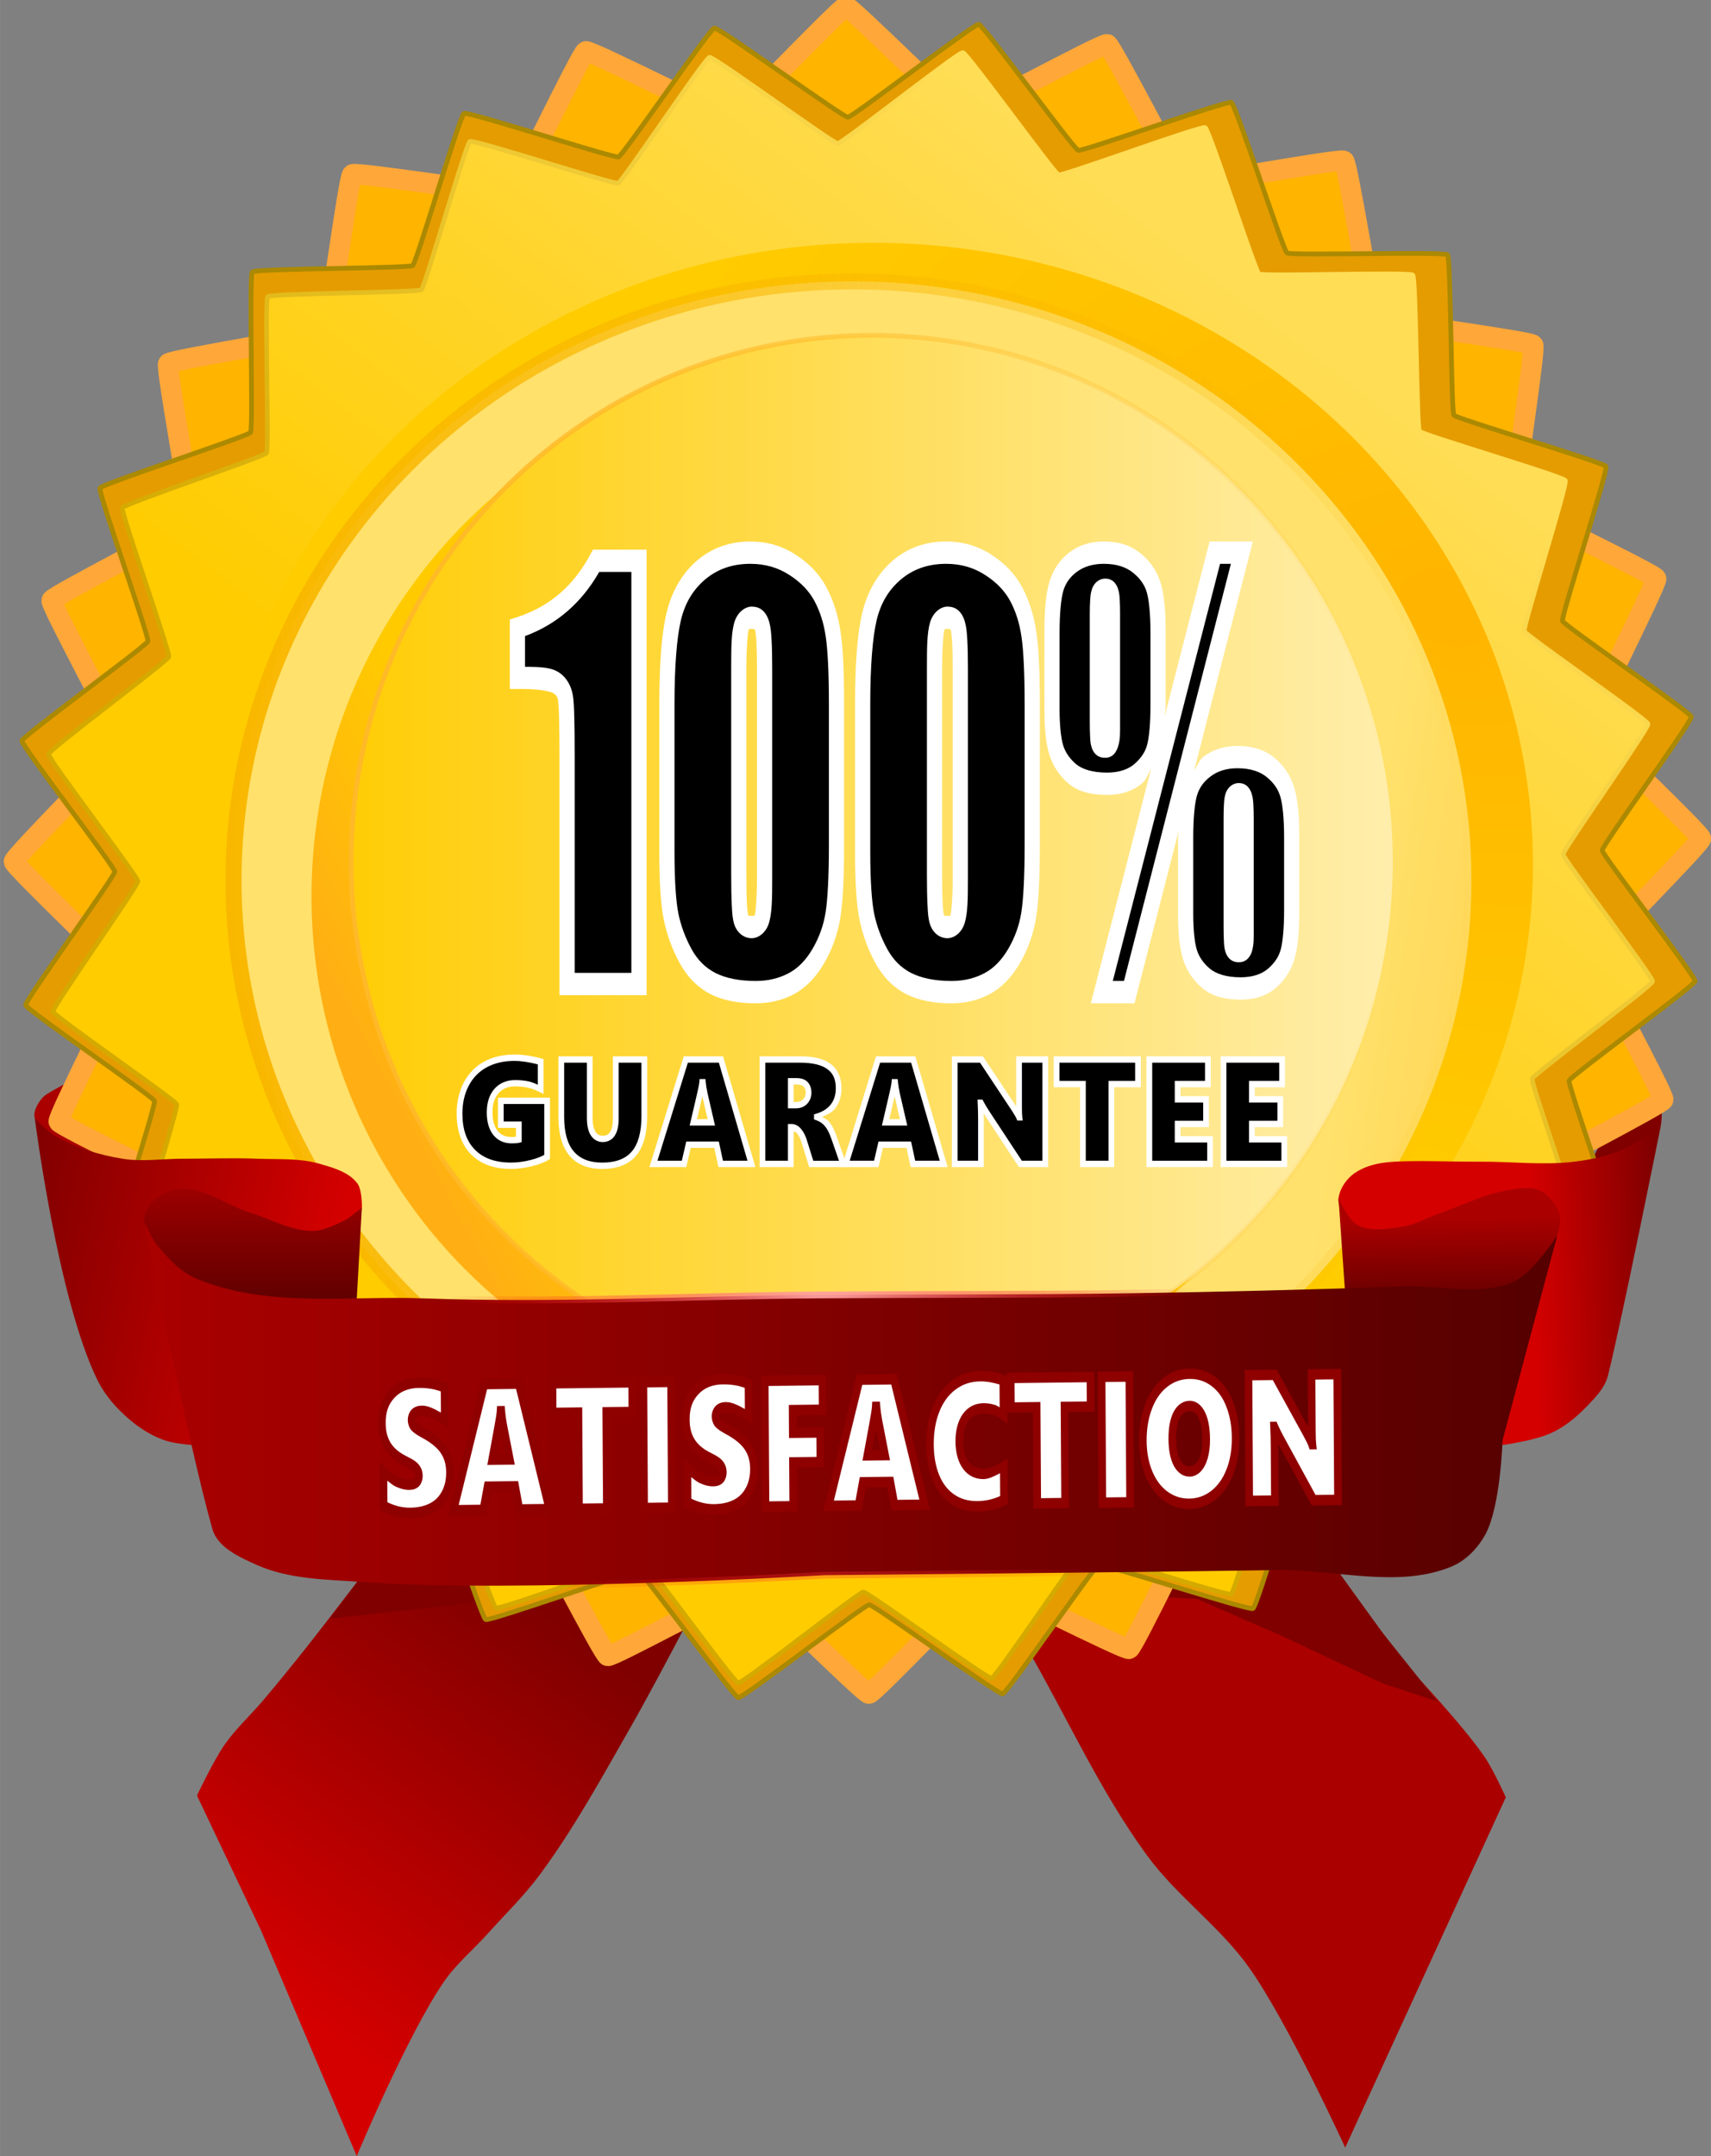 <svg width="500" height="630" version="1.1" viewBox="0 0 132.29 166.69" xmlns="http://www.w3.org/2000/svg" xmlns:xlink="http://www.w3.org/1999/xlink">
 <rect x="0" y="0" width="132.29" height="166.69" fill="#808080" stroke="none"/>
 <defs>
  <linearGradient id="linearGradient56975" x1="117.38" x2="106.73" y1="256.16" y2="270.44" gradientTransform="matrix(2.027 0 0 2.027 -195.41 -394.32)" gradientUnits="userSpaceOnUse">
   <stop stop-color="#800000" offset="0"/>
   <stop stop-color="#d40000" offset="1"/>
  </linearGradient>
  <linearGradient id="linearGradient117191" x1="488.34" x2="563.42" y1="379.95" y2="272.45" gradientUnits="userSpaceOnUse">
   <stop stop-color="#fc0" offset="0"/>
   <stop stop-color="#fd5" offset="1"/>
  </linearGradient>
  <linearGradient id="linearGradient121357" x1="488.34" x2="563.42" y1="379.95" y2="272.45" gradientUnits="userSpaceOnUse">
   <stop stop-color="#d4aa00" offset="0"/>
   <stop stop-color="#fd5" offset="1"/>
  </linearGradient>
  <radialGradient id="radialGradient56957" cx="54.912" cy="181.69" r="29.666" gradientTransform="matrix(-1.137 -.463 .335 -.822 56.556 357.17)" gradientUnits="userSpaceOnUse">
   <stop stop-color="#ffb400" offset="0"/>
   <stop stop-color="#fc0" offset="1"/>
  </radialGradient>
  <radialGradient id="radialGradient56959" cx="76.118" cy="182.31" r="29.666" gradientTransform="matrix(1 0 0 .943 0 11.131)" gradientUnits="userSpaceOnUse">
   <stop stop-color="#eea500" stop-opacity="0" offset="0"/>
   <stop stop-color="#ffc806" stop-opacity="0" offset="1"/>
  </radialGradient>
  <linearGradient id="linearGradient76168" x1="71.728" x2="101.88" y1="188.09" y2="192.64" gradientTransform="translate(-19.067,5.64)" gradientUnits="userSpaceOnUse">
   <stop stop-color="#ffe16b" offset="0"/>
   <stop stop-color="#ffad04" offset="1"/>
  </linearGradient>
  <linearGradient id="linearGradient121148" x1="1.351" x2="57.527" y1="194.34" y2="194.34" gradientUnits="userSpaceOnUse">
   <stop stop-color="#f9b700" offset="0"/>
   <stop stop-color="#f9b700" stop-opacity="0" offset="1"/>
  </linearGradient>
  <linearGradient id="linearGradient77440" x1="29.804" x2="38.022" y1="202.07" y2="197.71" gradientTransform="translate(-19.067,5.64)" gradientUnits="userSpaceOnUse">
   <stop stop-color="#ffaf13" offset="0"/>
   <stop stop-color="#ffcb00" offset="1"/>
  </linearGradient>
  <linearGradient id="linearGradient77809" x1="26.048" x2="72.709" y1="187.86" y2="187.86" gradientTransform="translate(-19.067,5.64)" gradientUnits="userSpaceOnUse">
   <stop stop-color="#ffcd06" offset="0"/>
   <stop stop-color="#ffeeac" offset="1"/>
  </linearGradient>
  <linearGradient id="linearGradient116643" x1="6.873" x2="53.749" y1="193.5" y2="193.5" gradientUnits="userSpaceOnUse">
   <stop stop-color="#ffb928" offset="0"/>
   <stop stop-color="#ffb928" stop-opacity="0" offset="1"/>
  </linearGradient>
  <linearGradient id="linearGradient56955" x1="154.97" x2="159.73" y1="243.76" y2="243.57" gradientTransform="matrix(.726 0 0 .726 -59.802 -137.2)" gradientUnits="userSpaceOnUse" xlink:href="#linearGradient87990"/>
  <linearGradient id="linearGradient87990">
   <stop stop-color="#d40000" offset="0"/>
   <stop stop-color="#800000" offset="1"/>
  </linearGradient>
  <linearGradient id="linearGradient56953" x1="150.3" x2="150.38" y1="241.16" y2="245.06" gradientTransform="matrix(.726 0 0 .726 -59.802 -137.2)" gradientUnits="userSpaceOnUse" xlink:href="#linearGradient88044"/>
  <linearGradient id="linearGradient88044">
   <stop stop-color="#a00" offset="0"/>
   <stop stop-color="#500" offset="1"/>
  </linearGradient>
  <linearGradient id="linearGradient56951" x1="108.82" x2="96.743" y1="244.29" y2="241.75" gradientTransform="matrix(.726 0 0 .726 -59.802 -137.2)" gradientUnits="userSpaceOnUse" xlink:href="#linearGradient87990"/>
  <linearGradient id="linearGradient56949" x1="105.07" x2="105.06" y1="244.31" y2="239.6" gradientTransform="matrix(.726 0 0 .726 -59.802 -137.2)" gradientUnits="userSpaceOnUse">
   <stop stop-color="#600000" offset="0"/>
   <stop stop-color="#a10000" offset="1"/>
  </linearGradient>
  <linearGradient id="linearGradient56945" x1="101.75" x2="155.89" y1="248.06" y2="248.06" gradientTransform="matrix(.726 0 0 .726 -59.802 -137.2)" gradientUnits="userSpaceOnUse" xlink:href="#linearGradient88044"/>
  <radialGradient id="radialGradient56947" cx="59.969" cy="224.81" r="27.891" gradientTransform="matrix(.19 -.317 .319 .191 -50.089 16.669)" gradientUnits="userSpaceOnUse">
   <stop stop-color="#faa" offset="0"/>
   <stop stop-color="#f00" stop-opacity="0" offset="1"/>
  </radialGradient>
 </defs>
 <g stroke-width="2.791">
  <path d="m126.07 83.713s0.672 0.032 0.981 0.152c0.231 0.089 0.432 0.246 0.619 0.409 0.164 0.143 0.289 0.326 0.432 0.49 0.15 0.172 0.309 0.365 0.34 0.591 0.105 0.765-0.014 1.557-0.014 1.557l-1.006 0.935-4.863 2.916z" fill="#800000"/>
  <path d="m15.227 138.82s1.272-2.683 2.114-3.897c0.88-1.27 2.043-2.319 3.039-3.501 1.099-1.305 2.177-2.627 3.237-3.963 2.019-2.547 5.945-7.729 5.945-7.729l26.621-0.198s-4.826 9.463-7.464 14.07c-2.211 3.861-4.352 7.789-7.002 11.362-1.208 1.629-2.675 3.049-4.029 4.558-1.114 1.241-2.426 2.324-3.369 3.699-2.841 4.142-6.738 13.476-6.738 13.476l-7.398-17.439z" fill="url(#linearGradient56975)"/>
  <path d="m103.48 121.65 5.417 7.266s4.235 4.462 5.945 7.002c0.638 0.948 1.585 3.039 1.585 3.039l-12.419 27.083s-4.38-9.588-7.398-13.872c-2.263-3.211-5.609-5.548-7.927-8.72-3.632-4.97-6.171-10.654-9.248-15.986-1.677-2.905-5.02-8.72-5.02-8.72l28.274-0.925z" fill="#a00"/>
  <path d="m2.686 86.448c-0.132-0.482 0.171-1.022 0.467-1.425 0.295-0.4 0.783-0.617 1.214-0.864 0.496-0.284 1.007-0.577 1.565-0.701 0.509-0.113 1.565-0.023 1.565-0.023l1.639 6.962s-4.582-2.129-4.874-2.273c-0.688-0.34-1.392-1.003-1.576-1.676z" fill="#a00"/>
  <path d="m25.52 125.15 4.042-5.413 25.486 2.11z" fill="#800000"/>
  <path d="m75.738 121.57 9.248 1.588 7.567 0.467 6.446 2.803 7.941 3.737 4.193 1.374-4.216-5.27-6.422-8.902z" fill="#800000"/>
 </g>
 <g transform="matrix(2.791,0,0,2.791,-28.51,-11.425)" stroke-dashoffset="3.776" stroke-linecap="round" stroke-linejoin="round">
  <path transform="matrix(.188 .038 -.038 .188 -45.997 -57.739)" d="m587.69 434.93c-0.463 0.518-22.526 1.443-23.064 1.882s-5.875 21.867-6.475 22.216c-0.6 0.349-21.869-5.588-22.517-5.337-0.647 0.251-12.345 18.981-13.023 19.128-0.679 0.147-19.072-12.073-19.765-12.034-0.693 0.039-17.606 14.237-18.297 14.167-0.691-0.07-14.408-17.376-15.079-17.553-0.671-0.177-21.144 8.1-21.779 7.82-0.635-0.28-8.333-20.977-8.917-21.353-0.584-0.376-22.612 1.17-23.13 0.707-0.518-0.463-1.443-22.526-1.882-23.064-0.439-0.538-21.867-5.875-22.216-6.475-0.349-0.6 5.588-21.869 5.337-22.517s-18.981-12.345-19.128-13.023c-0.147-0.679 12.073-19.072 12.034-19.765-0.039-0.693-14.237-17.606-14.167-18.297 0.07-0.691 17.376-14.408 17.553-15.079s-8.1-21.144-7.82-21.779c0.28-0.635 20.977-8.333 21.353-8.917 0.376-0.584-1.17-22.612-0.707-23.13 0.463-0.518 22.526-1.443 23.064-1.882 0.538-0.439 5.875-21.867 6.475-22.216 0.6-0.349 21.869 5.588 22.517 5.337 0.647-0.251 12.345-18.981 13.023-19.128 0.679-0.147 19.072 12.073 19.765 12.034 0.693-0.039 17.606-14.237 18.297-14.167 0.691 0.07 14.408 17.376 15.079 17.553 0.671 0.177 21.144-8.1 21.779-7.82 0.635 0.28 8.333 20.977 8.917 21.353 0.584 0.376 22.612-1.17 23.13-0.707 0.518 0.463 1.443 22.526 1.882 23.064 0.439 0.538 21.867 5.875 22.216 6.475 0.349 0.6-5.588 21.869-5.337 22.517 0.251 0.647 18.981 12.345 19.128 13.023 0.147 0.679-12.073 19.072-12.034 19.765 0.039 0.693 14.237 17.606 14.167 18.297-0.07 0.691-17.376 14.408-17.553 15.079-0.177 0.671 8.1 21.144 7.82 21.779-0.28 0.635-20.977 8.333-21.353 8.917-0.376 0.584 1.17 22.612 0.707 23.13z" fill="#ffb400" stroke="#ffa739" stroke-width="2.956"/>
  <path transform="matrix(.192 .008 -.008 .192 -58.567 -43.947)" d="m587.69 434.93c-0.463 0.518-22.526 1.443-23.064 1.882s-5.875 21.867-6.475 22.216c-0.6 0.349-21.869-5.588-22.517-5.337-0.647 0.251-12.345 18.981-13.023 19.128-0.679 0.147-19.072-12.073-19.765-12.034-0.693 0.039-17.606 14.237-18.297 14.167-0.691-0.07-14.408-17.376-15.079-17.553-0.671-0.177-21.144 8.1-21.779 7.82-0.635-0.28-8.333-20.977-8.917-21.353-0.584-0.376-22.612 1.17-23.13 0.707-0.518-0.463-1.443-22.526-1.882-23.064-0.439-0.538-21.867-5.875-22.216-6.475-0.349-0.6 5.588-21.869 5.337-22.517s-18.981-12.345-19.128-13.023c-0.147-0.679 12.073-19.072 12.034-19.765-0.039-0.693-14.237-17.606-14.167-18.297 0.07-0.691 17.376-14.408 17.553-15.079s-8.1-21.144-7.82-21.779c0.28-0.635 20.977-8.333 21.353-8.917 0.376-0.584-1.17-22.612-0.707-23.13 0.463-0.518 22.526-1.443 23.064-1.882 0.538-0.439 5.875-21.867 6.475-22.216 0.6-0.349 21.869 5.588 22.517 5.337 0.647-0.251 12.345-18.981 13.023-19.128 0.679-0.147 19.072 12.073 19.765 12.034 0.693-0.039 17.606-14.237 18.297-14.167 0.691 0.07 14.408 17.376 15.079 17.553 0.671 0.177 21.144-8.1 21.779-7.82 0.635 0.28 8.333 20.977 8.917 21.353 0.584 0.376 22.612-1.17 23.13-0.707 0.518 0.463 1.443 22.526 1.882 23.064 0.439 0.538 21.867 5.875 22.216 6.475 0.349 0.6-5.588 21.869-5.337 22.517 0.251 0.647 18.981 12.345 19.128 13.023 0.147 0.679-12.073 19.072-12.034 19.765 0.039 0.693 14.237 17.606 14.167 18.297-0.07 0.691-17.376 14.408-17.553 15.079-0.177 0.671 8.1 21.144 7.82 21.779-0.28 0.635-20.977 8.333-21.353 8.917-0.376 0.584 1.17 22.612 0.707 23.13z" fill="#e59c00" stroke="#ab8900" stroke-width=".688"/>
  <path transform="matrix(.184 .007 -.007 .187 -55.167 -41.493)" d="m587.69 434.93c-0.463 0.518-22.526 1.443-23.064 1.882s-5.875 21.867-6.475 22.216c-0.6 0.349-21.869-5.588-22.517-5.337-0.647 0.251-12.345 18.981-13.023 19.128-0.679 0.147-19.072-12.073-19.765-12.034-0.693 0.039-17.606 14.237-18.297 14.167-0.691-0.07-14.408-17.376-15.079-17.553-0.671-0.177-21.144 8.1-21.779 7.82-0.635-0.28-8.333-20.977-8.917-21.353-0.584-0.376-22.612 1.17-23.13 0.707-0.518-0.463-1.443-22.526-1.882-23.064-0.439-0.538-21.867-5.875-22.216-6.475-0.349-0.6 5.588-21.869 5.337-22.517s-18.981-12.345-19.128-13.023c-0.147-0.679 12.073-19.072 12.034-19.765-0.039-0.693-14.237-17.606-14.167-18.297 0.07-0.691 17.376-14.408 17.553-15.079s-8.1-21.144-7.82-21.779c0.28-0.635 20.977-8.333 21.353-8.917 0.376-0.584-1.17-22.612-0.707-23.13 0.463-0.518 22.526-1.443 23.064-1.882 0.538-0.439 5.875-21.867 6.475-22.216 0.6-0.349 21.869 5.588 22.517 5.337 0.647-0.251 12.345-18.981 13.023-19.128 0.679-0.147 19.072 12.073 19.765 12.034 0.693-0.039 17.606-14.237 18.297-14.167 0.691 0.07 14.408 17.376 15.079 17.553 0.671 0.177 21.144-8.1 21.779-7.82 0.635 0.28 8.333 20.977 8.917 21.353 0.584 0.376 22.612-1.17 23.13-0.707 0.518 0.463 1.443 22.526 1.882 23.064 0.439 0.538 21.867 5.875 22.216 6.475 0.349 0.6-5.588 21.869-5.337 22.517 0.251 0.647 18.981 12.345 19.128 13.023 0.147 0.679-12.073 19.072-12.034 19.765 0.039 0.693 14.237 17.606 14.167 18.297-0.07 0.691-17.376 14.408-17.553 15.079-0.177 0.671 8.1 21.144 7.82 21.779-0.28 0.635-20.977 8.333-21.353 8.917-0.376 0.584 1.17 22.612 0.707 23.13z" fill="url(#linearGradient117191)" stroke="url(#linearGradient121357)" stroke-width=".688"/>
 </g>
 <g transform="matrix(1.726 0 0 1.726 15.099 -267.37)">
  <ellipse transform="matrix(1 -.005 .006 1 0 0)" cx="29.223" cy="193.76" rx="29.535" ry="27.83" fill="url(#radialGradient56957)" stroke="url(#radialGradient56959)" stroke-dashoffset="3.776" stroke-linecap="round" stroke-linejoin="round" stroke-width=".262"/>
  <ellipse cx="29.439" cy="194.34" rx="27.728" ry="26.83" fill="url(#linearGradient76168)" stroke="url(#linearGradient121148)" stroke-dashoffset="3.776" stroke-linecap="round" stroke-linejoin="round" stroke-width=".719"/>
  <ellipse cx="28.537" cy="195.05" rx="23.331" ry="23.571" fill="url(#linearGradient77440)"/>
  <ellipse cx="30.311" cy="193.5" rx="23.331" ry="23.571" fill="url(#linearGradient77809)" stroke="url(#linearGradient116643)" stroke-dashoffset="3.776" stroke-linecap="round" stroke-linejoin="round" stroke-width=".214"/>
 </g>
 <g transform="matrix(2.791,0,0,2.791,-28.51,-11.425)">
  <path d="m47.294 37.291c0.037-0.283 0.231-0.559 0.47-0.716 0.445-0.291 0.982-0.307 1.514-0.315 0.717-0.011 1.309 0.019 1.934 0.014 0.87-0.008 1.747 0.106 2.611 0 0.457-0.056 0.918-0.15 1.339-0.335 0.391-0.171 1.071-0.703 1.071-0.703s-1.069 5.336-1.473 6.963c-0.085 0.342-0.356 0.617-0.603 0.87-0.289 0.297-0.623 0.571-1.004 0.736-0.719 0.312-2.31 0.435-2.31 0.435l-0.669-3.013-2.643-3.231s-0.269-0.46-0.237-0.706z" fill="url(#linearGradient56955)"/>
  <path d="m53.355 38.316s0.12-0.373 0.07-0.552c-0.079-0.281-0.283-0.556-0.544-0.686-0.247-0.124-0.555-0.064-0.828-0.024-0.691 0.102-1.328 0.435-1.988 0.663-0.333 0.115-0.646 0.302-0.994 0.355-0.414 0.064-0.886 0.152-1.254-0.047-0.264-0.143-0.521-0.734-0.521-0.734l0.237 3.408 4.876-0.331z" fill="url(#linearGradient56953)"/>
  <path d="m11.178 35.07s0.638 5.031 1.741 7.264c0.204 0.412 0.521 0.772 0.87 1.071 0.304 0.26 0.655 0.485 1.038 0.603 0.599 0.184 1.875 0.134 1.875 0.134l2.444-2.912 1.095-3.677s0.012-0.491-0.125-0.675c-0.239-0.323-0.685-0.442-1.071-0.552-0.544-0.155-1.126-0.112-1.69-0.134-0.697-0.028-1.395 0-2.092 0-0.552 0-1.112 0.089-1.657 0-0.646-0.106-1.294-0.301-1.862-0.627-0.217-0.125-0.565-0.494-0.565-0.494z" fill="url(#linearGradient56951)"/>
  <path d="m14.204 37.93c0.004-0.188 0.085-0.384 0.213-0.521 0.198-0.211 0.492-0.36 0.781-0.379 0.69-0.044 1.304 0.459 1.965 0.663 0.587 0.181 1.161 0.522 1.775 0.497 0.319-0.013 0.899-0.331 0.899-0.331l0.402-0.308-0.166 2.959-3.527-0.024-1.373-0.497-0.781-1.538s-0.193-0.336-0.189-0.521z" fill="url(#linearGradient56949)"/>
  <path d="m14.204 37.93s1.231 6.182 1.894 8.521c0.144 0.507 0.749 0.779 1.231 0.994 0.905 0.404 1.947 0.402 2.935 0.473 4.25 0.309 12.782-0.189 12.782-0.189s8.364-0.077 12.545-0.142c1.61-0.025 3.339 0.517 4.829-0.095 0.403-0.165 0.74-0.516 0.947-0.899 0.419-0.776 0.473-2.604 0.473-2.604l1.516-5.673s-0.659 1.028-1.185 1.271c-0.932 0.431-2.051 0.105-3.077 0.142-2.508 0.089-5.017 0.151-7.527 0.189-2.887 0.044-5.775 0.027-8.663 0.047-3.645 0.026-7.293 0.23-10.935 0.095-2.089-0.078-4.312 0.265-6.249-0.521-0.53-0.215-0.82-0.563-1.156-0.958-0.145-0.17-0.359-0.651-0.359-0.651z" fill="url(#linearGradient56945)" stroke="url(#radialGradient56947)" stroke-width=".187px"/>
 </g>
 <g transform="matrix(.856 -.01 .007 1.168 0 0)" shape-rendering="auto" stroke-width=".69" style="font-variant-ligatures:no-contextual" aria-label="SATISFACTION">
  <g>
   <path d="m39.843 97.792c0 0.554-0.149 1.036-0.447 1.446-0.294 0.41-0.708 0.716-1.243 0.917-0.534 0.201-1.177 0.302-1.928 0.302-0.871 0-1.669-0.147-2.393-0.441v-2.282c0.348 0.256 0.734 0.463 1.156 0.621 0.422 0.155 0.815 0.232 1.179 0.232 0.275 0 0.488-0.048 0.639-0.145 0.151-0.101 0.226-0.246 0.226-0.436 0-0.136-0.039-0.254-0.116-0.354-0.074-0.105-0.188-0.201-0.343-0.29-0.151-0.089-0.434-0.211-0.848-0.366-1.339-0.515-2.009-1.347-2.009-2.497 0-0.805 0.306-1.448 0.917-1.928 0.612-0.484 1.432-0.726 2.462-0.726 0.29 0 0.557 0.012 0.801 0.035s0.465 0.052 0.662 0.087c0.201 0.035 0.482 0.101 0.842 0.197v2.119c-0.701-0.383-1.39-0.575-2.067-0.575-0.279 0-0.503 0.052-0.674 0.157-0.17 0.105-0.256 0.248-0.256 0.43 0 0.174 0.068 0.319 0.203 0.436 0.139 0.112 0.428 0.259 0.865 0.441 0.863 0.348 1.473 0.73 1.829 1.144 0.36 0.414 0.54 0.906 0.54 1.475z" color="#000000" color-rendering="auto" dominant-baseline="auto" fill="#fff" image-rendering="auto" solid-color="#000000" stop-color="#000000" style="font-feature-settings:normal;font-variant-alternates:normal;font-variant-caps:normal;font-variant-east-asian:normal;font-variant-ligatures:no-contextual;font-variant-numeric:normal;font-variant-position:normal;font-variation-settings:normal;inline-size:0;isolation:auto;mix-blend-mode:normal;shape-margin:0;shape-padding:0;text-decoration-color:#000000;text-decoration-line:none;text-decoration-style:solid;text-indent:0;text-orientation:mixed;text-transform:none;white-space:normal"/>
   <path d="m37.096 91.5c-1.083 0-1.988 0.259-2.674 0.801-0.685 0.538-1.051 1.307-1.051 2.199 0 1.284 0.811 2.273 2.231 2.818h0.002l0.002 0.002c0.407 0.152 0.686 0.276 0.793 0.34h0.002l0.002 0.002c0.125 0.072 0.198 0.14 0.232 0.189l0.004 0.006 0.004 0.006c0.032 0.041 0.045 0.073 0.045 0.143 0 0.097-0.007 0.103-0.072 0.146-0.072 0.045-0.215 0.09-0.447 0.09-0.314 0-0.668-0.068-1.059-0.211h-0.002c-0.393-0.148-0.748-0.34-1.07-0.576l-0.549-0.402v3.195l0.215 0.088c0.769 0.312 1.612 0.467 2.522 0.467 0.782 0 1.467-0.104 2.051-0.324 0.587-0.221 1.064-0.57 1.4-1.039 0.341-0.47 0.512-1.034 0.512-1.648 0-0.641-0.213-1.226-0.623-1.699l-0.002-0.002c-0.415-0.481-1.067-0.877-1.957-1.236h-0.002c-0.419-0.175-0.692-0.324-0.77-0.385-6.49e-4 -5.56e-4 6.39e-4 -0.001 0-0.002-0.069-0.059-0.084-0.086-0.084-0.17 0-0.074-0.002-0.079 0.092-0.137 0.099-0.061 0.257-0.105 0.492-0.105 0.612-1e-6 1.243 0.172 1.902 0.533l0.51 0.279v-2.967l-0.256-0.068c-0.366-0.098-0.651-0.167-0.871-0.205-0.208-0.037-0.438-0.066-0.689-0.09-0.257-0.024-0.534-0.037-0.834-0.037zm0 0.691c0.281 0 0.539 0.011 0.77 0.033 0.236 0.023 0.448 0.049 0.635 0.082v0.002c0.125 0.022 0.349 0.077 0.557 0.129v1.404c-0.574-0.244-1.15-0.477-1.723-0.477-0.322 0-0.612 0.059-0.854 0.207-0.246 0.151-0.42 0.435-0.42 0.725 0 0.264 0.124 0.526 0.324 0.697l0.004 0.004 0.004 0.002c0.206 0.166 0.501 0.306 0.949 0.492h0.002c0.835 0.337 1.4 0.703 1.697 1.049v0.002h0.002c0.309 0.355 0.455 0.752 0.455 1.248 0 0.492-0.126 0.893-0.381 1.244h-0.002v0.002c-0.252 0.352-0.603 0.614-1.084 0.795-0.484 0.182-1.087 0.279-1.807 0.279-0.753 0-1.42-0.151-2.047-0.377v-1.428c0.228 0.127 0.439 0.277 0.689 0.371v0.002h0.002c0.452 0.166 0.886 0.254 1.299 0.254 0.315 0 0.593-0.053 0.824-0.201l0.002-0.002h0.004c0.234-0.156 0.379-0.443 0.379-0.725 0-0.2-0.064-0.401-0.186-0.561-0.112-0.155-0.263-0.277-0.443-0.381l-0.002-0.002c-0.195-0.114-0.48-0.231-0.9-0.389h0.004c-1.259-0.484-1.787-1.158-1.787-2.174 0-0.718 0.247-1.234 0.785-1.656v-0.002c0.538-0.425 1.272-0.65 2.248-0.65z" color="#000000" color-rendering="auto" dominant-baseline="auto" fill="#8f0000" image-rendering="auto" solid-color="#000000" stop-color="#000000" style="font-feature-settings:normal;font-variant-alternates:normal;font-variant-caps:normal;font-variant-east-asian:normal;font-variant-ligatures:no-contextual;font-variant-numeric:normal;font-variant-position:normal;font-variation-settings:normal;inline-size:0;isolation:auto;mix-blend-mode:normal;shape-margin:0;shape-padding:0;text-decoration-color:#000000;text-decoration-line:none;text-decoration-style:solid;text-indent:0;text-orientation:mixed;text-transform:none;white-space:normal"/>
  </g>
  <g>
   <path d="m46.085 100.31-0.366-1.533h-2.485l-0.395 1.533h-2.712l2.869-8.327h3.112l2.7 8.327zm-1.579-6.515h-0.058c-0.008 0.093-0.035 0.246-0.081 0.459-0.046 0.213-0.281 1.127-0.703 2.741h1.591l-0.581-2.265c-0.081-0.333-0.137-0.645-0.168-0.935z" color="#000000" color-rendering="auto" dominant-baseline="auto" fill="#fff" image-rendering="auto" solid-color="#000000" stop-color="#000000" style="font-feature-settings:normal;font-variant-alternates:normal;font-variant-caps:normal;font-variant-east-asian:normal;font-variant-ligatures:no-contextual;font-variant-numeric:normal;font-variant-position:normal;font-variation-settings:normal;inline-size:0;isolation:auto;mix-blend-mode:normal;shape-margin:0;shape-padding:0;text-decoration-color:#000000;text-decoration-line:none;text-decoration-style:solid;text-indent:0;text-orientation:mixed;text-transform:none;white-space:normal"/>
   <path d="m42.75 91.641-3.107 9.018h3.465l0.395-1.533h1.945l0.365 1.533h0.273 3.197l-2.924-9.018h-3.609zm0.492 0.689h2.615l2.477 7.637h-1.975l-0.367-1.533h-3.025l-0.395 1.533h-1.961l2.631-7.637zm0.889 1.121-0.027 0.316c-0.005 0.058-0.029 0.207-0.074 0.414-0.039 0.178-0.277 1.113-0.699 2.727l-0.113 0.434h2.482l-0.689-2.691c-0.078-0.32-0.131-0.618-0.16-0.891l-0.033-0.309h-0.311-0.375zm0.328 1.83 0.35 1.369h-0.699c0.18-0.69 0.261-1.02 0.35-1.369z" color="#000000" color-rendering="auto" dominant-baseline="auto" fill="#8f0000" image-rendering="auto" solid-color="#000000" stop-color="#000000" style="font-feature-settings:normal;font-variant-alternates:normal;font-variant-caps:normal;font-variant-east-asian:normal;font-variant-ligatures:no-contextual;font-variant-numeric:normal;font-variant-position:normal;font-variation-settings:normal;inline-size:0;isolation:auto;mix-blend-mode:normal;shape-margin:0;shape-padding:0;text-decoration-color:#000000;text-decoration-line:none;text-decoration-style:solid;text-indent:0;text-orientation:mixed;text-transform:none;white-space:normal"/>
  </g>
  <g>
   <path d="m53.994 93.948v6.364h-2.52v-6.364h-2.329v-1.963h7.206v1.963z" color="#000000" color-rendering="auto" dominant-baseline="auto" fill="#fff" image-rendering="auto" solid-color="#000000" stop-color="#000000" style="font-feature-settings:normal;font-variant-alternates:normal;font-variant-caps:normal;font-variant-east-asian:normal;font-variant-ligatures:no-contextual;font-variant-numeric:normal;font-variant-position:normal;font-variation-settings:normal;inline-size:0;isolation:auto;mix-blend-mode:normal;shape-margin:0;shape-padding:0;text-decoration-color:#000000;text-decoration-line:none;text-decoration-style:solid;text-indent:0;text-orientation:mixed;text-transform:none;white-space:normal"/>
   <path d="m48.801 91.641v2.652h2.328v6.365h3.211v-6.365h2.357v-2.652h-7.896zm0.689 0.689h6.516v1.272h-2.357v0.346 6.019h-1.828v-6.365h-2.33v-1.272z" color="#000000" color-rendering="auto" dominant-baseline="auto" fill="#8f0000" image-rendering="auto" solid-color="#000000" stop-color="#000000" style="font-feature-settings:normal;font-variant-alternates:normal;font-variant-caps:normal;font-variant-east-asian:normal;font-variant-ligatures:no-contextual;font-variant-numeric:normal;font-variant-position:normal;font-variation-settings:normal;inline-size:0;isolation:auto;mix-blend-mode:normal;shape-margin:0;shape-padding:0;text-decoration-color:#000000;text-decoration-line:none;text-decoration-style:solid;text-indent:0;text-orientation:mixed;text-transform:none;white-space:normal"/>
  </g>
  <g>
   <path d="m57.357 100.31v-8.327h2.509v8.327z" color="#000000" color-rendering="auto" dominant-baseline="auto" fill="#fff" image-rendering="auto" solid-color="#000000" stop-color="#000000" style="font-feature-settings:normal;font-variant-alternates:normal;font-variant-caps:normal;font-variant-east-asian:normal;font-variant-ligatures:no-contextual;font-variant-numeric:normal;font-variant-position:normal;font-variation-settings:normal;inline-size:0;isolation:auto;mix-blend-mode:normal;shape-margin:0;shape-padding:0;text-decoration-color:#000000;text-decoration-line:none;text-decoration-style:solid;text-indent:0;text-orientation:mixed;text-transform:none;white-space:normal"/>
   <path d="m57.012 91.641v9.018h0.346 2.853v-9.018h-3.199zm0.689 0.689h1.818v7.637h-1.818v-7.637z" color="#000000" color-rendering="auto" dominant-baseline="auto" fill="#8f0000" image-rendering="auto" solid-color="#000000" stop-color="#000000" style="font-feature-settings:normal;font-variant-alternates:normal;font-variant-caps:normal;font-variant-east-asian:normal;font-variant-ligatures:no-contextual;font-variant-numeric:normal;font-variant-position:normal;font-variation-settings:normal;inline-size:0;isolation:auto;mix-blend-mode:normal;shape-margin:0;shape-padding:0;text-decoration-color:#000000;text-decoration-line:none;text-decoration-style:solid;text-indent:0;text-orientation:mixed;text-transform:none;white-space:normal"/>
  </g>
  <g>
   <path d="m67.298 97.792c0 0.554-0.149 1.036-0.447 1.446-0.294 0.41-0.708 0.716-1.243 0.917-0.534 0.201-1.177 0.302-1.928 0.302-0.871 0-1.669-0.147-2.393-0.441v-2.282c0.348 0.256 0.734 0.463 1.156 0.621 0.422 0.155 0.815 0.232 1.179 0.232 0.275 0 0.488-0.048 0.639-0.145 0.151-0.101 0.226-0.246 0.226-0.436 0-0.136-0.039-0.254-0.116-0.354-0.074-0.105-0.188-0.201-0.343-0.29-0.151-0.089-0.434-0.211-0.848-0.366-1.339-0.515-2.009-1.347-2.009-2.497 0-0.805 0.306-1.448 0.917-1.928 0.612-0.484 1.432-0.726 2.462-0.726 0.29 0 0.557 0.012 0.801 0.035s0.465 0.052 0.662 0.087c0.201 0.035 0.482 0.101 0.842 0.197v2.119c-0.701-0.383-1.39-0.575-2.067-0.575-0.279 0-0.503 0.052-0.674 0.157-0.17 0.105-0.256 0.248-0.256 0.43 0 0.174 0.068 0.319 0.203 0.436 0.139 0.112 0.428 0.259 0.865 0.441 0.863 0.348 1.473 0.73 1.829 1.144 0.36 0.414 0.54 0.906 0.54 1.475z" color="#000000" color-rendering="auto" dominant-baseline="auto" fill="#fff" image-rendering="auto" solid-color="#000000" stop-color="#000000" style="font-feature-settings:normal;font-variant-alternates:normal;font-variant-caps:normal;font-variant-east-asian:normal;font-variant-ligatures:no-contextual;font-variant-numeric:normal;font-variant-position:normal;font-variation-settings:normal;inline-size:0;isolation:auto;mix-blend-mode:normal;shape-margin:0;shape-padding:0;text-decoration-color:#000000;text-decoration-line:none;text-decoration-style:solid;text-indent:0;text-orientation:mixed;text-transform:none;white-space:normal"/>
   <path d="m64.551 91.5c-1.083 0-1.988 0.259-2.674 0.801-0.685 0.538-1.051 1.307-1.051 2.199 0 1.284 0.811 2.273 2.231 2.818h0.002l0.002 0.002c0.407 0.152 0.686 0.277 0.793 0.34h0.002l0.002 0.002c0.125 0.072 0.198 0.14 0.232 0.189l0.004 0.006 0.004 0.006c0.032 0.041 0.045 0.073 0.045 0.143 0 0.097-0.007 0.103-0.072 0.146-0.072 0.045-0.215 0.09-0.447 0.09-0.314 0-0.668-0.068-1.059-0.211h-0.002c-0.393-0.148-0.748-0.34-1.07-0.576l-0.549-0.402v3.195l0.215 0.088c0.769 0.312 1.612 0.467 2.522 0.467 0.782 0 1.467-0.104 2.051-0.324 0.587-0.221 1.064-0.57 1.4-1.039 0.341-0.47 0.512-1.034 0.512-1.648 0-0.641-0.212-1.226-0.623-1.699-0.415-0.482-1.068-0.878-1.959-1.238h-0.002c-0.419-0.175-0.692-0.324-0.77-0.385-6.48e-4 -5.56e-4 6.4e-4 -0.001 0-0.002-0.069-0.059-0.084-0.086-0.084-0.17 0-0.074-0.002-0.079 0.092-0.137 0.099-0.061 0.257-0.105 0.492-0.105 0.612-1e-6 1.243 0.172 1.902 0.533l0.51 0.279v-2.967l-0.254-0.068c-0.366-0.098-0.653-0.167-0.873-0.205-0.208-0.037-0.438-0.066-0.689-0.09-0.257-0.024-0.534-0.037-0.834-0.037zm0 0.691c0.281 0 0.539 0.011 0.77 0.033 0.236 0.023 0.448 0.049 0.635 0.082v0.002c0.125 0.022 0.349 0.077 0.557 0.129v1.404c-0.574-0.244-1.15-0.477-1.723-0.477-0.322 0-0.612 0.059-0.854 0.207-0.246 0.151-0.42 0.435-0.42 0.725 0 0.264 0.124 0.526 0.324 0.697l0.004 0.004 0.004 0.002c0.206 0.166 0.501 0.306 0.949 0.492h0.002c0.835 0.337 1.4 0.703 1.697 1.049v0.002h0.002c0.309 0.355 0.455 0.752 0.455 1.248 0 0.492-0.126 0.893-0.381 1.244h-0.002v0.002c-0.252 0.352-0.603 0.614-1.084 0.795-0.484 0.182-1.087 0.279-1.807 0.279-0.753 0-1.42-0.151-2.047-0.377v-1.428c0.228 0.127 0.439 0.277 0.689 0.371l0.002 0.002c0.452 0.166 0.886 0.254 1.299 0.254 0.315 0 0.593-0.053 0.824-0.201l0.002-0.002h0.004c0.234-0.156 0.379-0.443 0.379-0.725 0-0.2-0.064-0.401-0.186-0.561-0.111-0.155-0.262-0.277-0.441-0.381l-0.004-0.002c-0.194-0.114-0.478-0.232-0.896-0.389h-0.002c-1.258-0.484-1.785-1.159-1.785-2.174 0-0.718 0.247-1.234 0.785-1.656v-0.002c0.538-0.425 1.272-0.65 2.248-0.65z" color="#000000" color-rendering="auto" dominant-baseline="auto" fill="#8f0000" image-rendering="auto" solid-color="#000000" stop-color="#000000" style="font-feature-settings:normal;font-variant-alternates:normal;font-variant-caps:normal;font-variant-east-asian:normal;font-variant-ligatures:no-contextual;font-variant-numeric:normal;font-variant-position:normal;font-variation-settings:normal;inline-size:0;isolation:auto;mix-blend-mode:normal;shape-margin:0;shape-padding:0;text-decoration-color:#000000;text-decoration-line:none;text-decoration-style:solid;text-indent:0;text-orientation:mixed;text-transform:none;white-space:normal"/>
  </g>
  <g>
   <path d="m70.829 93.948v1.498h2.474v1.963h-2.474v2.904h-2.509v-8.327h5.22v1.963z" color="#000000" color-rendering="auto" dominant-baseline="auto" fill="#fff" image-rendering="auto" solid-color="#000000" stop-color="#000000" style="font-feature-settings:normal;font-variant-alternates:normal;font-variant-caps:normal;font-variant-east-asian:normal;font-variant-ligatures:no-contextual;font-variant-numeric:normal;font-variant-position:normal;font-variation-settings:normal;inline-size:0;isolation:auto;mix-blend-mode:normal;shape-margin:0;shape-padding:0;text-decoration-color:#000000;text-decoration-line:none;text-decoration-style:solid;text-indent:0;text-orientation:mixed;text-transform:none;white-space:normal"/>
   <path d="m67.975 91.641v9.018h3.199v-2.904h2.475v-2.652h-2.475v-0.809h2.713v-2.652h-5.912zm0.691 0.689h4.529v1.272h-2.711v0.346 1.844h2.473v1.272h-2.473v2.904h-1.818v-7.637z" color="#000000" color-rendering="auto" dominant-baseline="auto" fill="#8f0000" image-rendering="auto" solid-color="#000000" stop-color="#000000" style="font-feature-settings:normal;font-variant-alternates:normal;font-variant-caps:normal;font-variant-east-asian:normal;font-variant-ligatures:no-contextual;font-variant-numeric:normal;font-variant-position:normal;font-variation-settings:normal;inline-size:0;isolation:auto;mix-blend-mode:normal;shape-margin:0;shape-padding:0;text-decoration-color:#000000;text-decoration-line:none;text-decoration-style:solid;text-indent:0;text-orientation:mixed;text-transform:none;white-space:normal"/>
  </g>
  <g>
   <path d="m79.975 100.31-0.366-1.533h-2.485l-0.395 1.533h-2.712l2.869-8.327h3.112l2.7 8.327zm-1.579-6.515h-0.058c-0.008 0.093-0.035 0.246-0.081 0.459-0.046 0.213-0.281 1.127-0.703 2.741h1.591l-0.581-2.265c-0.081-0.333-0.137-0.645-0.168-0.935z" color="#000000" color-rendering="auto" dominant-baseline="auto" fill="#fff" image-rendering="auto" solid-color="#000000" stop-color="#000000" style="font-feature-settings:normal;font-variant-alternates:normal;font-variant-caps:normal;font-variant-east-asian:normal;font-variant-ligatures:no-contextual;font-variant-numeric:normal;font-variant-position:normal;font-variation-settings:normal;inline-size:0;isolation:auto;mix-blend-mode:normal;shape-margin:0;shape-padding:0;text-decoration-color:#000000;text-decoration-line:none;text-decoration-style:solid;text-indent:0;text-orientation:mixed;text-transform:none;white-space:normal"/>
   <path d="m76.639 91.641-3.106 9.018h3.463l0.395-1.533h1.945l0.365 1.533h0.273 3.199l-2.926-9.018h-3.609zm0.492 0.689h2.615l2.477 7.637h-1.975l-0.367-1.533h-3.025l-0.395 1.533h-1.959l2.629-7.637zm0.889 1.121-0.027 0.316c-0.005 0.058-0.029 0.207-0.074 0.414-0.039 0.178-0.277 1.113-0.699 2.727l-0.113 0.434h2.484l-0.691-2.691v-0.004c-0.078-0.319-0.131-0.615-0.16-0.887l-0.033-0.309h-0.311-0.375zm0.328 1.832 0.352 1.367h-0.701c0.18-0.689 0.261-1.018 0.35-1.367z" color="#000000" color-rendering="auto" dominant-baseline="auto" fill="#8f0000" image-rendering="auto" solid-color="#000000" stop-color="#000000" style="font-feature-settings:normal;font-variant-alternates:normal;font-variant-caps:normal;font-variant-east-asian:normal;font-variant-ligatures:no-contextual;font-variant-numeric:normal;font-variant-position:normal;font-variation-settings:normal;inline-size:0;isolation:auto;mix-blend-mode:normal;shape-margin:0;shape-padding:0;text-decoration-color:#000000;text-decoration-line:none;text-decoration-style:solid;text-indent:0;text-orientation:mixed;text-transform:none;white-space:normal"/>
  </g>
  <g>
   <path d="m89.87 100.09c-0.689 0.248-1.485 0.372-2.387 0.372-0.887 0-1.651-0.168-2.294-0.505-0.643-0.341-1.134-0.823-1.475-1.446-0.337-0.627-0.505-1.349-0.505-2.166 0-0.879 0.19-1.661 0.569-2.346 0.379-0.685 0.916-1.214 1.609-1.585 0.693-0.376 1.49-0.563 2.393-0.563 0.72 0 1.417 0.087 2.091 0.261v2.317c-0.232-0.139-0.509-0.248-0.83-0.325-0.321-0.077-0.646-0.116-0.976-0.116-0.681 0-1.22 0.196-1.614 0.587-0.391 0.391-0.587 0.921-0.587 1.591 0 0.666 0.196 1.192 0.587 1.579 0.395 0.383 0.921 0.575 1.579 0.575 0.608 0 1.221-0.155 1.841-0.465z" color="#000000" color-rendering="auto" dominant-baseline="auto" fill="#fff" image-rendering="auto" solid-color="#000000" stop-color="#000000" style="font-feature-settings:normal;font-variant-alternates:normal;font-variant-caps:normal;font-variant-east-asian:normal;font-variant-ligatures:no-contextual;font-variant-numeric:normal;font-variant-position:normal;font-variation-settings:normal;inline-size:0;isolation:auto;mix-blend-mode:normal;shape-margin:0;shape-padding:0;text-decoration-color:#000000;text-decoration-line:none;text-decoration-style:solid;text-indent:0;text-orientation:mixed;text-transform:none;white-space:normal"/>
   <path d="m87.779 91.5c-0.95 0-1.808 0.2-2.557 0.605-0.748 0.401-1.336 0.981-1.746 1.721-0.41 0.74-0.613 1.585-0.613 2.514 0 0.864 0.181 1.648 0.547 2.33l0.002 0.002c0.372 0.68 0.918 1.216 1.615 1.586h0.002c0.7 0.367 1.523 0.545 2.453 0.545 0.934 0 1.77-0.129 2.504-0.393l0.229-0.082v-0.242-2.795l-0.5 0.25c-0.579 0.289-1.136 0.428-1.685 0.428-0.59 0-1.012-0.159-1.338-0.475l-0.002-0.002c-0.32-0.317-0.48-0.735-0.48-1.332 0-0.603 0.163-1.026 0.484-1.348 0.324-0.32 0.757-0.484 1.371-0.484 0.302 0 0.599 0.034 0.895 0.105 0.294 0.071 0.536 0.169 0.732 0.287l0.523 0.312v-3.193l-0.258-0.066c-0.702-0.182-1.43-0.273-2.178-0.273zm0 0.691c0.603 0 1.179 0.092 1.746 0.219v1.512c-0.137-0.051-0.252-0.122-0.404-0.158-0.347-0.084-0.701-0.127-1.057-0.127-0.747 0-1.392 0.227-1.857 0.688h-0.002c-0.461 0.461-0.688 1.099-0.688 1.836 0 0.733 0.228 1.367 0.689 1.824v0.002l0.002 0.002c0.464 0.45 1.095 0.672 1.82 0.672 0.5 0 0.998-0.19 1.496-0.377v1.514c-0.6 0.188-1.26 0.314-2.043 0.314-0.842 0-1.546-0.159-2.131-0.465h-0.002c-0.587-0.312-1.023-0.741-1.332-1.307-0.306-0.571-0.463-1.232-0.463-2 0-0.829 0.176-1.547 0.525-2.178 0.349-0.63 0.832-1.107 1.471-1.449 0.638-0.346 1.374-0.521 2.228-0.521z" color="#000000" color-rendering="auto" dominant-baseline="auto" fill="#8f0000" image-rendering="auto" solid-color="#000000" stop-color="#000000" style="font-feature-settings:normal;font-variant-alternates:normal;font-variant-caps:normal;font-variant-east-asian:normal;font-variant-ligatures:no-contextual;font-variant-numeric:normal;font-variant-position:normal;font-variation-settings:normal;inline-size:0;isolation:auto;mix-blend-mode:normal;shape-margin:0;shape-padding:0;text-decoration-color:#000000;text-decoration-line:none;text-decoration-style:solid;text-indent:0;text-orientation:mixed;text-transform:none;white-space:normal"/>
  </g>
  <g>
   <path d="m95.386 93.948v6.364h-2.52v-6.364h-2.329v-1.963h7.206v1.963z" color="#000000" color-rendering="auto" dominant-baseline="auto" fill="#fff" image-rendering="auto" solid-color="#000000" stop-color="#000000" style="font-feature-settings:normal;font-variant-alternates:normal;font-variant-caps:normal;font-variant-east-asian:normal;font-variant-ligatures:no-contextual;font-variant-numeric:normal;font-variant-position:normal;font-variation-settings:normal;inline-size:0;isolation:auto;mix-blend-mode:normal;shape-margin:0;shape-padding:0;text-decoration-color:#000000;text-decoration-line:none;text-decoration-style:solid;text-indent:0;text-orientation:mixed;text-transform:none;white-space:normal"/>
   <path d="m90.191 91.641v2.652h2.33v6.365h3.209v-6.365h2.359v-2.652h-7.898zm0.691 0.689h6.516v1.272h-2.357v0.346 6.019h-1.83v-6.365h-2.328v-1.272z" color="#000000" color-rendering="auto" dominant-baseline="auto" fill="#8f0000" image-rendering="auto" solid-color="#000000" stop-color="#000000" style="font-feature-settings:normal;font-variant-alternates:normal;font-variant-caps:normal;font-variant-east-asian:normal;font-variant-ligatures:no-contextual;font-variant-numeric:normal;font-variant-position:normal;font-variation-settings:normal;inline-size:0;isolation:auto;mix-blend-mode:normal;shape-margin:0;shape-padding:0;text-decoration-color:#000000;text-decoration-line:none;text-decoration-style:solid;text-indent:0;text-orientation:mixed;text-transform:none;white-space:normal"/>
  </g>
  <g>
   <path d="m98.748 100.31v-8.327h2.509v8.327z" color="#000000" color-rendering="auto" dominant-baseline="auto" fill="#fff" image-rendering="auto" solid-color="#000000" stop-color="#000000" style="font-feature-settings:normal;font-variant-alternates:normal;font-variant-caps:normal;font-variant-east-asian:normal;font-variant-ligatures:no-contextual;font-variant-numeric:normal;font-variant-position:normal;font-variation-settings:normal;inline-size:0;isolation:auto;mix-blend-mode:normal;shape-margin:0;shape-padding:0;text-decoration-color:#000000;text-decoration-line:none;text-decoration-style:solid;text-indent:0;text-orientation:mixed;text-transform:none;white-space:normal"/>
   <path d="m98.402 91.641v9.018h0.346 2.853v-9.018h-3.199zm0.691 0.689h1.818v7.637h-1.818v-7.637z" color="#000000" color-rendering="auto" dominant-baseline="auto" fill="#8f0000" image-rendering="auto" solid-color="#000000" stop-color="#000000" style="font-feature-settings:normal;font-variant-alternates:normal;font-variant-caps:normal;font-variant-east-asian:normal;font-variant-ligatures:no-contextual;font-variant-numeric:normal;font-variant-position:normal;font-variation-settings:normal;inline-size:0;isolation:auto;mix-blend-mode:normal;shape-margin:0;shape-padding:0;text-decoration-color:#000000;text-decoration-line:none;text-decoration-style:solid;text-indent:0;text-orientation:mixed;text-transform:none;white-space:normal"/>
  </g>
  <g>
   <path d="m110.83 96.125c0 0.836-0.18 1.585-0.54 2.247-0.36 0.658-0.863 1.171-1.51 1.539-0.647 0.364-1.37 0.546-2.172 0.546-0.782 0-1.494-0.176-2.137-0.528-0.639-0.356-1.136-0.854-1.492-1.492-0.356-0.643-0.534-1.369-0.534-2.178 0-0.848 0.18-1.611 0.54-2.288 0.36-0.677 0.865-1.2 1.516-1.568 0.65-0.372 1.39-0.557 2.218-0.557 0.797 0 1.51 0.178 2.137 0.534 0.631 0.352 1.117 0.857 1.458 1.516 0.345 0.654 0.517 1.397 0.517 2.23zm-2.66 0.07c0-0.685-0.132-1.225-0.395-1.62s-0.623-0.592-1.08-0.592c-0.499 0-0.888 0.19-1.167 0.569-0.279 0.379-0.418 0.916-0.418 1.609 0 0.677 0.137 1.206 0.412 1.585 0.279 0.379 0.656 0.569 1.132 0.569 0.29 0 0.552-0.085 0.784-0.256 0.232-0.17 0.412-0.414 0.54-0.732 0.128-0.317 0.192-0.695 0.192-1.132z" color="#000000" color-rendering="auto" dominant-baseline="auto" fill="#fff" image-rendering="auto" solid-color="#000000" stop-color="#000000" style="font-feature-settings:normal;font-variant-alternates:normal;font-variant-caps:normal;font-variant-east-asian:normal;font-variant-ligatures:no-contextual;font-variant-numeric:normal;font-variant-position:normal;font-variation-settings:normal;inline-size:0;isolation:auto;mix-blend-mode:normal;shape-margin:0;shape-padding:0;text-decoration-color:#000000;text-decoration-line:none;text-decoration-style:solid;text-indent:0;text-orientation:mixed;text-transform:none;white-space:normal"/>
   <path d="m106.71 91.5c-0.879 0-1.682 0.201-2.387 0.604-0.706 0.399-1.262 0.974-1.65 1.705-0.388 0.73-0.582 1.554-0.582 2.451 0 0.86 0.192 1.647 0.578 2.344v0.002c0.386 0.692 0.935 1.239 1.627 1.625l0.002 0.002c0.694 0.381 1.469 0.57 2.303 0.57 0.854 0 1.642-0.196 2.342-0.59v-0.002c0.699-0.398 1.254-0.961 1.643-1.672v-0.002c0.389-0.716 0.582-1.526 0.582-2.412-1e-5 -0.88-0.184-1.683-0.557-2.391-0.369-0.711-0.906-1.271-1.592-1.654-0.682-0.387-1.46-0.58-2.309-0.58zm0 0.691c0.746 0 1.394 0.163 1.967 0.488h0.002v0.002c0.574 0.321 1.008 0.77 1.32 1.373v0.002c0.316 0.601 0.479 1.284 0.479 2.068 0 0.787-0.167 1.474-0.498 2.082-0.331 0.606-0.785 1.067-1.379 1.404-0.593 0.333-1.252 0.5-2 0.5-0.729 0-1.378-0.161-1.969-0.484h-0.002c-0.585-0.326-1.031-0.773-1.357-1.357v-0.002c-0.326-0.589-0.49-1.25-0.49-2.008 0-0.799 0.168-1.502 0.5-2.127 0.332-0.624 0.786-1.093 1.381-1.43 0.596-0.34 1.27-0.512 2.047-0.512zm-0.023 1.445c-0.587 0-1.108 0.252-1.445 0.711-0.338 0.46-0.484 1.073-0.484 1.812 0 0.724 0.146 1.329 0.479 1.787v0.002c0.334 0.455 0.844 0.711 1.412 0.711 0.358 0 0.701-0.111 0.988-0.322 0.29-0.213 0.507-0.516 0.654-0.881 0.148-0.368 0.217-0.791 0.217-1.262 0-0.729-0.137-1.341-0.451-1.812-0.314-0.472-0.813-0.746-1.369-0.746zm0 0.691c0.357 0 0.581 0.119 0.793 0.438 0.212 0.318 0.338 0.789 0.338 1.43 0 0.404-0.059 0.737-0.166 1.004-0.109 0.27-0.25 0.454-0.424 0.582-0.177 0.13-0.357 0.188-0.58 0.188-0.383 0-0.631-0.124-0.854-0.426v-0.002c-0.217-0.3-0.346-0.751-0.346-1.381 0-0.647 0.13-1.106 0.35-1.404 0.221-0.3 0.477-0.428 0.889-0.428z" color="#000000" color-rendering="auto" dominant-baseline="auto" fill="#8f0000" image-rendering="auto" solid-color="#000000" stop-color="#000000" style="font-feature-settings:normal;font-variant-alternates:normal;font-variant-caps:normal;font-variant-east-asian:normal;font-variant-ligatures:no-contextual;font-variant-numeric:normal;font-variant-position:normal;font-variation-settings:normal;inline-size:0;isolation:auto;mix-blend-mode:normal;shape-margin:0;shape-padding:0;text-decoration-color:#000000;text-decoration-line:none;text-decoration-style:solid;text-indent:0;text-orientation:mixed;text-transform:none;white-space:normal"/>
  </g>
  <g>
   <path d="m117.83 100.31-2.938-4.018c-0.232-0.317-0.422-0.604-0.569-0.859h-0.023c0.023 0.41 0.035 0.871 0.035 1.382v3.496h-2.323v-8.327h2.369l2.816 3.821c0.035 0.05 0.077 0.11 0.128 0.18 0.05 0.07 0.101 0.141 0.151 0.215 0.05 0.074 0.097 0.145 0.139 0.215 0.046 0.07 0.081 0.132 0.105 0.186h0.023c-0.023-0.17-0.035-0.465-0.035-0.883v-3.734h2.323v8.327z" color="#000000" color-rendering="auto" dominant-baseline="auto" fill="#fff" image-rendering="auto" solid-color="#000000" stop-color="#000000" style="font-feature-settings:normal;font-variant-alternates:normal;font-variant-caps:normal;font-variant-east-asian:normal;font-variant-ligatures:no-contextual;font-variant-numeric:normal;font-variant-position:normal;font-variation-settings:normal;inline-size:0;isolation:auto;mix-blend-mode:normal;shape-margin:0;shape-padding:0;text-decoration-color:#000000;text-decoration-line:none;text-decoration-style:solid;text-indent:0;text-orientation:mixed;text-transform:none;white-space:normal"/>
   <path d="m111.67 91.641v9.018h3.014v-3.842c0-0.087-0.005-0.152-0.006-0.236l2.981 4.078h0.176 2.547v-9.018h-3.014v3.809l-2.809-3.809h-2.889zm0.691 0.689h1.85l2.713 3.68c0.036 0.051 0.076 0.11 0.125 0.178 0.049 0.067 0.098 0.138 0.146 0.209 0.047 0.069 0.09 0.135 0.129 0.199l0.004 0.006 0.004 0.006c0.038 0.057 0.063 0.104 0.074 0.131l0.09 0.209h0.646l-0.055-0.393c-0.018-0.133-0.031-0.424-0.031-0.836v-3.389h1.633v7.637h-1.68l-2.836-3.877c-0.227-0.31-0.41-0.587-0.549-0.828l-0.1-0.172h-0.588l0.021 0.363c0.023 0.402 0.033 0.858 0.033 1.363v3.15h-1.631v-7.637z" color="#000000" color-rendering="auto" dominant-baseline="auto" fill="#8f0000" image-rendering="auto" solid-color="#000000" stop-color="#000000" style="font-feature-settings:normal;font-variant-alternates:normal;font-variant-caps:normal;font-variant-east-asian:normal;font-variant-ligatures:no-contextual;font-variant-numeric:normal;font-variant-position:normal;font-variation-settings:normal;inline-size:0;isolation:auto;mix-blend-mode:normal;shape-margin:0;shape-padding:0;text-decoration-color:#000000;text-decoration-line:none;text-decoration-style:solid;text-indent:0;text-orientation:mixed;text-transform:none;white-space:normal"/>
  </g>
 </g>
 <g transform="scale(.949 1.054)" shape-rendering="auto" stroke-width=".467" style="font-variant-ligatures:no-contextual" aria-label="GUARANTEE">
  <g>
   <path d="m44.576 84.876c-0.288 0.164-0.719 0.312-1.293 0.443-0.573 0.128-1.12 0.192-1.64 0.192-1.343 0-2.379-0.335-3.109-1.004-0.73-0.673-1.095-1.615-1.095-2.826 0-0.812 0.183-1.533 0.55-2.164 0.37-0.63 0.89-1.109 1.56-1.437 0.67-0.328 1.458-0.491 2.367-0.491 0.666 0 1.377 0.094 2.132 0.283v2.014c-0.353-0.16-0.691-0.271-1.015-0.331-0.324-0.064-0.678-0.096-1.063-0.096-0.634 0-1.14 0.191-1.517 0.572-0.374 0.381-0.561 0.905-0.561 1.571 0 0.638 0.157 1.136 0.47 1.496 0.317 0.36 0.759 0.54 1.325 0.54 0.264 0 0.458-0.014 0.582-0.043v-1.095h-1.469v-1.747h3.777z" color="#000000" color-rendering="auto" dominant-baseline="auto" image-rendering="auto" solid-color="#000000" stop-color="#000000" style="font-feature-settings:normal;font-variant-alternates:normal;font-variant-caps:normal;font-variant-east-asian:normal;font-variant-ligatures:no-contextual;font-variant-numeric:normal;font-variant-position:normal;font-variation-settings:normal;inline-size:0;isolation:auto;mix-blend-mode:normal;shape-margin:0;shape-padding:0;text-decoration-color:#000000;text-decoration-line:none;text-decoration-style:solid;text-indent:0;text-orientation:mixed;text-transform:none;white-space:normal"/>
   <path d="m41.916 77.355c-0.936 0-1.762 0.17-2.469 0.516-0.707 0.346-1.268 0.861-1.66 1.529-0.389 0.668-0.582 1.434-0.582 2.281 0 1.258 0.389 2.278 1.17 2.998h0.002c0.783 0.718 1.884 1.066 3.266 1.066 0.539 0 1.103-0.068 1.691-0.199h0.002c0.586-0.135 1.033-0.285 1.355-0.469l0.117-0.066v-0.135-4.357h-4.242v2.213h1.469v0.646c-0.1 0.011-0.182 0.025-0.35 0.025-0.516 0-0.877-0.154-1.148-0.461-0.269-0.308-0.412-0.743-0.412-1.342 0-0.622 0.168-1.076 0.494-1.408 0.331-0.334 0.763-0.5 1.35-0.5 0.372 0 0.711 0.031 1.018 0.092h0.002c0.303 0.057 0.625 0.161 0.963 0.314l0.33 0.148v-2.559l-0.178-0.043c-0.771-0.193-1.5-0.291-2.188-0.291zm0 0.467c0.589 0 1.229 0.099 1.898 0.254v1.49c-0.248-0.093-0.498-0.196-0.736-0.24h-0.004c-0.34-0.067-0.709-0.1-1.105-0.1-0.681 0-1.26 0.213-1.684 0.641-0.422 0.43-0.627 1.025-0.627 1.734 0 0.676 0.169 1.237 0.527 1.648v0.002c0.363 0.411 0.884 0.619 1.5 0.619 0.272 0 0.475-0.012 0.635-0.049l0.182-0.043v-1.514h-1.469v-1.281h3.309v3.731c-0.257 0.13-0.605 0.261-1.111 0.377-0.558 0.125-1.088 0.188-1.588 0.188-1.304 0-2.274-0.322-2.951-0.943-0.679-0.626-1.02-1.49-1.02-2.654 0-0.777 0.175-1.454 0.52-2.047 0.348-0.591 0.83-1.035 1.461-1.344 0.632-0.309 1.384-0.469 2.264-0.469z" color="#000000" color-rendering="auto" dominant-baseline="auto" fill="#fff" image-rendering="auto" solid-color="#000000" stop-color="#000000" style="font-feature-settings:normal;font-variant-alternates:normal;font-variant-caps:normal;font-variant-east-asian:normal;font-variant-ligatures:no-contextual;font-variant-numeric:normal;font-variant-position:normal;font-variation-settings:normal;inline-size:0;isolation:auto;mix-blend-mode:normal;shape-margin:0;shape-padding:0;text-decoration-color:#000000;text-decoration-line:none;text-decoration-style:solid;text-indent:0;text-orientation:mixed;text-transform:none;white-space:normal"/>
  </g>
  <g>
   <path d="m52.493 81.879c0 1.229-0.281 2.142-0.844 2.741-0.559 0.595-1.423 0.892-2.591 0.892-1.09 0-1.918-0.297-2.484-0.892-0.563-0.598-0.844-1.498-0.844-2.698v-4.204h2.318v4.29c0 0.491 0.091 0.871 0.272 1.138 0.185 0.264 0.449 0.395 0.791 0.395 0.345 0 0.607-0.125 0.785-0.374 0.182-0.249 0.272-0.618 0.272-1.106v-4.343h2.324z" color="#000000" color-rendering="auto" dominant-baseline="auto" image-rendering="auto" solid-color="#000000" stop-color="#000000" style="font-feature-settings:normal;font-variant-alternates:normal;font-variant-caps:normal;font-variant-east-asian:normal;font-variant-ligatures:no-contextual;font-variant-numeric:normal;font-variant-position:normal;font-variation-settings:normal;inline-size:0;isolation:auto;mix-blend-mode:normal;shape-margin:0;shape-padding:0;text-decoration-color:#000000;text-decoration-line:none;text-decoration-style:solid;text-indent:0;text-orientation:mixed;text-transform:none;white-space:normal"/>
   <path d="m45.496 77.484v4.438c0 1.237 0.292 2.202 0.908 2.857v0.002c0.618 0.649 1.522 0.965 2.654 0.965 1.208 0 2.145-0.313 2.76-0.967 0.617-0.656 0.908-1.636 0.908-2.9v-4.394h-2.791v4.576c0 0.459-0.088 0.778-0.227 0.969h-0.002v0.002c-0.137 0.191-0.306 0.275-0.596 0.275-0.281 0-0.452-0.086-0.598-0.293v-0.002c-0.144-0.212-0.232-0.542-0.232-1.004v-4.523h-2.785zm0.467 0.467h1.852v4.057c0 0.52 0.093 0.947 0.312 1.27h0.002l0.002 0.002c0.224 0.319 0.579 0.494 0.98 0.494 0.402 0 0.755-0.163 0.975-0.471 0.224-0.308 0.316-0.726 0.316-1.242v-4.109h1.857v3.928c0 1.193-0.273 2.04-0.781 2.58-0.504 0.536-1.291 0.82-2.42 0.82-1.047 0-1.8-0.28-2.314-0.82-0.509-0.542-0.781-1.373-0.781-2.537v-3.971z" color="#000000" color-rendering="auto" dominant-baseline="auto" fill="#fff" image-rendering="auto" solid-color="#000000" stop-color="#000000" style="font-feature-settings:normal;font-variant-alternates:normal;font-variant-caps:normal;font-variant-east-asian:normal;font-variant-ligatures:no-contextual;font-variant-numeric:normal;font-variant-position:normal;font-variation-settings:normal;inline-size:0;isolation:auto;mix-blend-mode:normal;shape-margin:0;shape-padding:0;text-decoration-color:#000000;text-decoration-line:none;text-decoration-style:solid;text-indent:0;text-orientation:mixed;text-transform:none;white-space:normal"/>
  </g>
  <g>
   <path d="m58.717 85.378-0.337-1.41h-2.287l-0.363 1.41h-2.495l2.639-7.661h2.863l2.484 7.661zm-1.453-5.994h-0.053c-0.007 0.085-0.032 0.226-0.075 0.422s-0.258 1.036-0.646 2.522h1.464l-0.534-2.083c-0.075-0.306-0.126-0.593-0.155-0.86z" color="#000000" color-rendering="auto" dominant-baseline="auto" image-rendering="auto" solid-color="#000000" stop-color="#000000" style="font-feature-settings:normal;font-variant-alternates:normal;font-variant-caps:normal;font-variant-east-asian:normal;font-variant-ligatures:no-contextual;font-variant-numeric:normal;font-variant-position:normal;font-variation-settings:normal;inline-size:0;isolation:auto;mix-blend-mode:normal;shape-margin:0;shape-padding:0;text-decoration-color:#000000;text-decoration-line:none;text-decoration-style:solid;text-indent:0;text-orientation:mixed;text-transform:none;white-space:normal"/>
   <path d="m55.709 77.484-2.801 8.127h3.004l0.363-1.41h1.92l0.338 1.41h0.184 2.826l-2.635-8.127h-3.199zm0.332 0.467h2.527l2.332 7.193h-2l-0.336-1.41h-2.652l-0.363 1.41h-1.984l2.477-7.193zm0.955 1.199-0.018 0.215c-0.005 0.062-0.029 0.199-0.07 0.391-0.038 0.172-0.256 1.029-0.645 2.514l-0.076 0.291h2.066l-0.609-2.371v-0.004c-0.072-0.296-0.121-0.572-0.148-0.826l-0.023-0.209h-0.209-0.268zm0.225 1.264 0.432 1.68h-0.863c0.231-0.885 0.351-1.355 0.432-1.68z" color="#000000" color-rendering="auto" dominant-baseline="auto" fill="#fff" image-rendering="auto" solid-color="#000000" stop-color="#000000" style="font-feature-settings:normal;font-variant-alternates:normal;font-variant-caps:normal;font-variant-east-asian:normal;font-variant-ligatures:no-contextual;font-variant-numeric:normal;font-variant-position:normal;font-variation-settings:normal;inline-size:0;isolation:auto;mix-blend-mode:normal;shape-margin:0;shape-padding:0;text-decoration-color:#000000;text-decoration-line:none;text-decoration-style:solid;text-indent:0;text-orientation:mixed;text-transform:none;white-space:normal"/>
  </g>
  <g>
   <path d="m66.094 85.378-0.572-1.651c-0.11-0.324-0.255-0.579-0.433-0.764-0.175-0.185-0.365-0.278-0.572-0.278h-0.091v2.692h-2.308v-7.661h3.066c1.072 0 1.863 0.176 2.372 0.529 0.513 0.349 0.769 0.874 0.769 1.576 0 0.527-0.15 0.969-0.449 1.325-0.296 0.356-0.737 0.614-1.325 0.775v0.021c0.324 0.1 0.593 0.262 0.807 0.486 0.217 0.224 0.411 0.557 0.582 0.999l0.753 1.95zm-0.219-5.23c0-0.256-0.078-0.459-0.235-0.609-0.157-0.15-0.402-0.224-0.737-0.224h-0.475v1.752h0.417c0.31 0 0.559-0.087 0.748-0.262 0.189-0.175 0.283-0.394 0.283-0.657z" color="#000000" color-rendering="auto" dominant-baseline="auto" image-rendering="auto" solid-color="#000000" stop-color="#000000" style="font-feature-settings:normal;font-variant-alternates:normal;font-variant-caps:normal;font-variant-east-asian:normal;font-variant-ligatures:no-contextual;font-variant-numeric:normal;font-variant-position:normal;font-variation-settings:normal;inline-size:0;isolation:auto;mix-blend-mode:normal;shape-margin:0;shape-padding:0;text-decoration-color:#000000;text-decoration-line:none;text-decoration-style:solid;text-indent:0;text-orientation:mixed;text-transform:none;white-space:normal"/>
   <path d="m61.887 77.484v8.127h2.773v-2.619c0.084 0.028 0.167 0.033 0.26 0.131l0.002 0.002c0.148 0.154 0.278 0.377 0.381 0.678l0.625 1.809h0.166 2.943l-0.877-2.268c-0.178-0.46-0.384-0.819-0.633-1.076-0.148-0.155-0.358-0.232-0.551-0.334 0.414-0.169 0.83-0.336 1.08-0.637 0.336-0.4 0.504-0.903 0.504-1.475 0-0.757-0.298-1.377-0.869-1.768-0.572-0.396-1.408-0.57-2.506-0.57h-3.299zm0.467 0.467h2.832c1.046 0 1.794 0.177 2.24 0.486v0.002h0.002c0.453 0.308 0.666 0.738 0.666 1.383 0 0.483-0.132 0.863-0.395 1.176-0.258 0.311-0.652 0.548-1.207 0.699l-0.172 0.047v0.371l0.164 0.051c0.291 0.089 0.522 0.23 0.707 0.424v0.002h0.002c0.185 0.191 0.368 0.497 0.531 0.92l0.631 1.633h-2.096l-0.516-1.492v-0.002c-0.118-0.347-0.278-0.631-0.486-0.848-0.206-0.218-0.465-0.35-0.74-0.35h-0.322v2.691h-1.842v-7.193zm1.842 1.131v2.219h0.648c0.354 0 0.671-0.106 0.906-0.324 0.232-0.214 0.359-0.509 0.359-0.828 0-0.304-0.104-0.582-0.309-0.777-0.217-0.207-0.529-0.289-0.898-0.289h-0.707zm0.465 0.467h0.242c0.3 0 0.479 0.068 0.576 0.16 0.109 0.104 0.164 0.231 0.164 0.439 0 0.208-0.063 0.352-0.209 0.486-0.142 0.131-0.324 0.199-0.59 0.199h-0.184v-1.285z" color="#000000" color-rendering="auto" dominant-baseline="auto" fill="#fff" image-rendering="auto" solid-color="#000000" stop-color="#000000" style="font-feature-settings:normal;font-variant-alternates:normal;font-variant-caps:normal;font-variant-east-asian:normal;font-variant-ligatures:no-contextual;font-variant-numeric:normal;font-variant-position:normal;font-variation-settings:normal;inline-size:0;isolation:auto;mix-blend-mode:normal;shape-margin:0;shape-padding:0;text-decoration-color:#000000;text-decoration-line:none;text-decoration-style:solid;text-indent:0;text-orientation:mixed;text-transform:none;white-space:normal"/>
  </g>
  <g>
   <path d="m74.38 85.378-0.337-1.41h-2.287l-0.363 1.41h-2.495l2.639-7.661h2.863l2.484 7.661zm-1.453-5.994h-0.053c-0.007 0.085-0.032 0.226-0.075 0.422s-0.258 1.036-0.646 2.522h1.464l-0.534-2.083c-0.075-0.306-0.126-0.593-0.155-0.86z" color="#000000" color-rendering="auto" dominant-baseline="auto" image-rendering="auto" solid-color="#000000" stop-color="#000000" style="font-feature-settings:normal;font-variant-alternates:normal;font-variant-caps:normal;font-variant-east-asian:normal;font-variant-ligatures:no-contextual;font-variant-numeric:normal;font-variant-position:normal;font-variation-settings:normal;inline-size:0;isolation:auto;mix-blend-mode:normal;shape-margin:0;shape-padding:0;text-decoration-color:#000000;text-decoration-line:none;text-decoration-style:solid;text-indent:0;text-orientation:mixed;text-transform:none;white-space:normal"/>
   <path d="m71.371 77.484-2.799 8.127h3.002l0.363-1.41h1.922l0.336 1.41h0.186 2.826l-2.635-8.127h-3.201zm0.334 0.467h2.527l2.332 7.193h-2l-0.336-1.41h-2.652l-0.363 1.41h-1.986l2.478-7.193zm0.953 1.199-0.018 0.215c-0.005 0.062-0.029 0.199-0.07 0.391-0.038 0.172-0.254 1.029-0.643 2.514l-0.078 0.291h2.068l-0.609-2.371v-0.004c-0.072-0.296-0.121-0.572-0.148-0.826l-0.023-0.209h-0.209-0.27zm0.227 1.264 0.432 1.68h-0.863c0.231-0.885 0.351-1.355 0.432-1.68z" color="#000000" color-rendering="auto" dominant-baseline="auto" fill="#fff" image-rendering="auto" solid-color="#000000" stop-color="#000000" style="font-feature-settings:normal;font-variant-alternates:normal;font-variant-caps:normal;font-variant-east-asian:normal;font-variant-ligatures:no-contextual;font-variant-numeric:normal;font-variant-position:normal;font-variation-settings:normal;inline-size:0;isolation:auto;mix-blend-mode:normal;shape-margin:0;shape-padding:0;text-decoration-color:#000000;text-decoration-line:none;text-decoration-style:solid;text-indent:0;text-orientation:mixed;text-transform:none;white-space:normal"/>
  </g>
  <g>
   <path d="m83.136 85.378-2.703-3.697c-0.214-0.292-0.388-0.556-0.524-0.791h-0.021c0.021 0.378 0.032 0.801 0.032 1.272v3.216h-2.137v-7.661h2.18l2.591 3.515c0.032 0.046 0.071 0.102 0.118 0.166 0.046 0.064 0.093 0.13 0.139 0.198 0.046 0.068 0.089 0.134 0.128 0.198 0.043 0.064 0.075 0.121 0.096 0.171h0.021c-0.021-0.157-0.032-0.427-0.032-0.812v-3.435h2.137v7.661z" color="#000000" color-rendering="auto" dominant-baseline="auto" image-rendering="auto" solid-color="#000000" stop-color="#000000" style="font-feature-settings:normal;font-variant-alternates:normal;font-variant-caps:normal;font-variant-east-asian:normal;font-variant-ligatures:no-contextual;font-variant-numeric:normal;font-variant-position:normal;font-variation-settings:normal;inline-size:0;isolation:auto;mix-blend-mode:normal;shape-margin:0;shape-padding:0;text-decoration-color:#000000;text-decoration-line:none;text-decoration-style:solid;text-indent:0;text-orientation:mixed;text-transform:none;white-space:normal"/>
   <path d="m77.551 77.484v8.127h2.603v-3.449c0-0.184-0.01-0.328-0.014-0.498 0.039 0.055 0.062 0.098 0.104 0.154l2.773 3.793h0.119 2.258v-8.127h-2.603v3.668c0 0.005-4e-6 0.006 0 0.012-0.015-0.021-0.033-0.047-0.045-0.064l-0.002-0.002-2.664-3.613h-2.529zm0.467 0.467h1.828l2.519 3.42c0.033 0.047 0.072 0.101 0.117 0.164 0.045 0.062 0.09 0.127 0.135 0.193 0.044 0.065 0.086 0.127 0.123 0.188l0.002 0.004 0.002 0.004c0.037 0.056 0.063 0.101 0.076 0.133l0.061 0.141h0.443l-0.037-0.264c-0.018-0.131-0.029-0.401-0.029-0.781v-3.201h1.67v7.193h-1.674l-2.633-3.602c-0.21-0.287-0.38-0.542-0.51-0.768l-0.066-0.117h-0.404l0.014 0.246c0.021 0.372 0.033 0.791 0.033 1.258v2.982h-1.67v-7.193z" color="#000000" color-rendering="auto" dominant-baseline="auto" fill="#fff" image-rendering="auto" solid-color="#000000" stop-color="#000000" style="font-feature-settings:normal;font-variant-alternates:normal;font-variant-caps:normal;font-variant-east-asian:normal;font-variant-ligatures:no-contextual;font-variant-numeric:normal;font-variant-position:normal;font-variation-settings:normal;inline-size:0;isolation:auto;mix-blend-mode:normal;shape-margin:0;shape-padding:0;text-decoration-color:#000000;text-decoration-line:none;text-decoration-style:solid;text-indent:0;text-orientation:mixed;text-transform:none;white-space:normal"/>
  </g>
  <g>
   <path d="m90.546 79.523v5.855h-2.318v-5.855h-2.142v-1.806h6.63v1.806z" color="#000000" color-rendering="auto" dominant-baseline="auto" image-rendering="auto" solid-color="#000000" stop-color="#000000" style="font-feature-settings:normal;font-variant-alternates:normal;font-variant-caps:normal;font-variant-east-asian:normal;font-variant-ligatures:no-contextual;font-variant-numeric:normal;font-variant-position:normal;font-variation-settings:normal;inline-size:0;isolation:auto;mix-blend-mode:normal;shape-margin:0;shape-padding:0;text-decoration-color:#000000;text-decoration-line:none;text-decoration-style:solid;text-indent:0;text-orientation:mixed;text-transform:none;white-space:normal"/>
   <path d="m85.852 77.484v2.272h2.143v5.856h2.785v-5.856h2.168v-2.272h-7.096zm0.467 0.467h6.164v1.338h-2.17v0.234 5.621h-1.852v-5.856h-2.143v-1.338z" color="#000000" color-rendering="auto" dominant-baseline="auto" fill="#fff" image-rendering="auto" solid-color="#000000" stop-color="#000000" style="font-feature-settings:normal;font-variant-alternates:normal;font-variant-caps:normal;font-variant-east-asian:normal;font-variant-ligatures:no-contextual;font-variant-numeric:normal;font-variant-position:normal;font-variation-settings:normal;inline-size:0;isolation:auto;mix-blend-mode:normal;shape-margin:0;shape-padding:0;text-decoration-color:#000000;text-decoration-line:none;text-decoration-style:solid;text-indent:0;text-orientation:mixed;text-transform:none;white-space:normal"/>
  </g>
  <g>
   <path d="m93.639 85.378v-7.661h4.771v1.806h-2.463v1.117h2.313v1.806h-2.313v1.127h2.639v1.806z" color="#000000" color-rendering="auto" dominant-baseline="auto" image-rendering="auto" solid-color="#000000" stop-color="#000000" style="font-feature-settings:normal;font-variant-alternates:normal;font-variant-caps:normal;font-variant-east-asian:normal;font-variant-ligatures:no-contextual;font-variant-numeric:normal;font-variant-position:normal;font-variation-settings:normal;inline-size:0;isolation:auto;mix-blend-mode:normal;shape-margin:0;shape-padding:0;text-decoration-color:#000000;text-decoration-line:none;text-decoration-style:solid;text-indent:0;text-orientation:mixed;text-transform:none;white-space:normal"/>
   <path d="m93.406 77.484v8.127h0.232 5.18v-2.272h-2.639v-0.66h2.314v-2.273h-2.314v-0.65h2.463v-2.272h-5.236zm0.467 0.467h4.303v1.338h-2.463v1.584h2.314v1.34h-2.314v1.594h2.641v1.338h-4.481v-7.193z" color="#000000" color-rendering="auto" dominant-baseline="auto" fill="#fff" image-rendering="auto" solid-color="#000000" stop-color="#000000" style="font-feature-settings:normal;font-variant-alternates:normal;font-variant-caps:normal;font-variant-east-asian:normal;font-variant-ligatures:no-contextual;font-variant-numeric:normal;font-variant-position:normal;font-variation-settings:normal;inline-size:0;isolation:auto;mix-blend-mode:normal;shape-margin:0;shape-padding:0;text-decoration-color:#000000;text-decoration-line:none;text-decoration-style:solid;text-indent:0;text-orientation:mixed;text-transform:none;white-space:normal"/>
  </g>
  <g>
   <path d="m99.686 85.378v-7.661h4.771v1.806h-2.463v1.117h2.313v1.806h-2.313v1.127h2.639v1.806z" color="#000000" color-rendering="auto" dominant-baseline="auto" image-rendering="auto" solid-color="#000000" stop-color="#000000" style="font-feature-settings:normal;font-variant-alternates:normal;font-variant-caps:normal;font-variant-east-asian:normal;font-variant-ligatures:no-contextual;font-variant-numeric:normal;font-variant-position:normal;font-variation-settings:normal;inline-size:0;isolation:auto;mix-blend-mode:normal;shape-margin:0;shape-padding:0;text-decoration-color:#000000;text-decoration-line:none;text-decoration-style:solid;text-indent:0;text-orientation:mixed;text-transform:none;white-space:normal"/>
   <path d="m99.453 77.484v8.127h0.232 5.182v-2.272h-2.639v-0.66h2.312v-2.273h-2.312v-0.65h2.463v-2.272h-5.238zm0.467 0.467h4.305v1.338h-2.463v1.584h2.312v1.34h-2.312v1.594h2.639v1.338h-4.481v-7.193z" color="#000000" color-rendering="auto" dominant-baseline="auto" fill="#fff" image-rendering="auto" solid-color="#000000" stop-color="#000000" style="font-feature-settings:normal;font-variant-alternates:normal;font-variant-caps:normal;font-variant-east-asian:normal;font-variant-ligatures:no-contextual;font-variant-numeric:normal;font-variant-position:normal;font-variation-settings:normal;inline-size:0;isolation:auto;mix-blend-mode:normal;shape-margin:0;shape-padding:0;text-decoration-color:#000000;text-decoration-line:none;text-decoration-style:solid;text-indent:0;text-orientation:mixed;text-transform:none;white-space:normal"/>
  </g>
 </g>
 <g transform="scale(.825 1.212)" shape-rendering="auto" stroke-width="1.423" style="font-variant-ligatures:no-contextual" aria-label="100%">
  <g>
   <path d="m59.882 35.771v26.999h-6.737v-14.475c0-2.09-0.05-3.346-0.15-3.769-0.1-0.422-0.378-0.739-0.834-0.951-0.445-0.222-1.445-0.334-3.002-0.334h-0.667v-3.152c3.257-0.7 5.731-2.14 7.421-4.319z" color="#000000" color-rendering="auto" dominant-baseline="auto" image-rendering="auto" solid-color="#000000" stop-color="#000000" style="font-feature-settings:normal;font-variant-alternates:normal;font-variant-caps:normal;font-variant-east-asian:normal;font-variant-ligatures:no-contextual;font-variant-numeric:normal;font-variant-position:normal;font-variation-settings:normal;inline-size:0;isolation:auto;mix-blend-mode:normal;shape-margin:0;shape-padding:0;text-decoration-color:#000000;text-decoration-line:none;text-decoration-style:solid;text-indent:0;text-orientation:mixed;text-transform:none;white-space:normal"/>
   <path d="m55.564 35.061-0.215 0.275c-1.577 2.033-3.874 3.385-7.008 4.059l-0.562 0.121v4.438h1.379c1.523 0 2.536 0.186 2.684 0.26l0.02 0.008c0.31 0.144 0.391 0.258 0.441 0.471 0.02 0.083 0.069 0.511 0.094 1.123 0.024 0.612 0.037 1.441 0.037 2.481v15.188h8.16v-28.422h-0.713-4.316zm0.594 1.422h3.012v25.576h-5.314v-13.764c0-1.051-0.011-1.893-0.037-2.537-0.026-0.644-0.051-1.055-0.131-1.395-0.149-0.629-0.624-1.146-1.221-1.426-0.731-0.362-1.716-0.399-3.264-0.4v-1.961c2.928-0.736 5.279-2.092 6.955-4.094z" color="#000000" color-rendering="auto" dominant-baseline="auto" fill="#fff" image-rendering="auto" solid-color="#000000" stop-color="#000000" style="font-feature-settings:normal;font-variant-alternates:normal;font-variant-caps:normal;font-variant-east-asian:normal;font-variant-ligatures:no-contextual;font-variant-numeric:normal;font-variant-position:normal;font-variation-settings:normal;inline-size:0;isolation:auto;mix-blend-mode:normal;shape-margin:0;shape-padding:0;text-decoration-color:#000000;text-decoration-line:none;text-decoration-style:solid;text-indent:0;text-orientation:mixed;text-transform:none;white-space:normal"/>
  </g>
  <g>
   <path d="m78.393 44.91v9.005c0 2.046-0.111 3.535-0.334 4.469-0.222 0.934-0.684 1.807-1.384 2.618-0.7 0.812-1.545 1.395-2.535 1.751-0.989 0.356-2.096 0.534-3.319 0.534-1.612 0-2.952-0.183-4.019-0.55-1.067-0.378-1.918-0.962-2.551-1.751-0.634-0.789-1.084-1.618-1.351-2.485-0.267-0.878-0.4-2.268-0.4-4.169v-9.422c0-2.479 0.211-4.336 0.634-5.57 0.434-1.234 1.284-2.224 2.551-2.968 1.278-0.745 2.824-1.117 4.636-1.117 1.479 0 2.802 0.261 3.969 0.784 1.167 0.511 2.04 1.14 2.618 1.885 0.578 0.745 0.967 1.584 1.167 2.518 0.211 0.934 0.317 2.424 0.317 4.469zm-6.737-2.268c0-1.434-0.072-2.329-0.217-2.685-0.133-0.367-0.456-0.55-0.967-0.55-0.5 0-0.834 0.195-1.001 0.584-0.156 0.378-0.233 1.262-0.233 2.652v13.175c0 1.568 0.072 2.513 0.217 2.835 0.156 0.322 0.484 0.484 0.984 0.484 0.5 0 0.828-0.189 0.984-0.567 0.156-0.378 0.233-1.228 0.233-2.551z" color="#000000" color-rendering="auto" dominant-baseline="auto" image-rendering="auto" solid-color="#000000" stop-color="#000000" style="font-feature-settings:normal;font-variant-alternates:normal;font-variant-caps:normal;font-variant-east-asian:normal;font-variant-ligatures:no-contextual;font-variant-numeric:normal;font-variant-position:normal;font-variation-settings:normal;inline-size:0;isolation:auto;mix-blend-mode:normal;shape-margin:0;shape-padding:0;text-decoration-color:#000000;text-decoration-line:none;text-decoration-style:solid;text-indent:0;text-orientation:mixed;text-transform:none;white-space:normal"/>
   <path d="m70.32 34.543c-1.91 0-3.589 0.396-4.994 1.215h-0.002c-1.385 0.814-2.371 1.949-2.861 3.346l-0.002 0.004v0.002c-0.47 1.372-0.672 3.281-0.672 5.801v9.422c1e-6 1.934 0.121 3.362 0.43 4.377h0.002v0.002c0.296 0.961 0.792 1.87 1.475 2.721 0.721 0.898 1.697 1.561 2.869 1.977l0.004 0.002h0.002c1.171 0.403 2.586 0.59 4.252 0.59 1.292 0 2.481-0.189 3.559-0.576 1.101-0.396 2.057-1.057 2.832-1.955 0.764-0.886 1.288-1.867 1.539-2.92 0.249-1.048 0.352-2.561 0.352-4.633v-9.006c0-2.068-0.099-3.58-0.334-4.623-0.222-1.032-0.658-1.975-1.299-2.801-0.671-0.865-1.649-1.553-2.891-2.098-5.6e-4 -2.51e-4 -0.001 2.5e-4 -0.002 0-1.269-0.568-2.696-0.846-4.258-0.846zm0 1.424c1.395 0 2.615 0.244 3.68 0.721l0.002 0.002h0.002c1.091 0.478 1.857 1.046 2.342 1.67 0.514 0.663 0.856 1.396 1.035 2.231v0.004l0.002 0.004c0.187 0.825 0.299 2.291 0.299 4.312v9.006c0 2.02-0.119 3.485-0.314 4.305-0.194 0.815-0.594 1.581-1.23 2.318-0.626 0.725-1.359 1.229-2.236 1.545-0.902 0.324-1.924 0.492-3.078 0.492-1.556 0-2.822-0.181-3.785-0.512-0.961-0.341-1.685-0.844-2.231-1.523-0.584-0.728-0.988-1.473-1.227-2.246v-0.002c-0.225-0.742-0.369-2.094-0.369-3.961v-9.422c0-2.437 0.221-4.24 0.596-5.336 2.71e-4 -7.93e-4 -2.71e-4 -0.003 0-0.004 0.377-1.068 1.09-1.91 2.236-2.584l0.002-0.002c1.152-0.67 2.562-1.018 4.275-1.018zm0.15 2.728c-0.685 0-1.386 0.39-1.654 1.016l-0.004 0.008c-0.273 0.662-0.287 1.508-0.287 2.924v13.174c0 0.795 0.018 1.437 0.057 1.94 0.038 0.502 0.062 0.83 0.223 1.188l0.004 0.008 0.004 0.01c0.285 0.591 0.972 0.887 1.625 0.887 0.679 0 1.385-0.382 1.643-1.008 0.267-0.648 0.287-1.471 0.287-2.822v-13.375c0-0.729-0.018-1.327-0.057-1.805-0.038-0.471-0.079-0.803-0.209-1.131-0.118-0.317-0.353-0.611-0.652-0.781-0.302-0.172-0.638-0.23-0.979-0.23zm0 1.424c0.171 0 0.253 0.031 0.273 0.043 0.021 0.012 0.009-0.007 0.025 0.039l0.006 0.012 0.004 0.012c0.01 0.023 0.08 0.311 0.113 0.729s0.051 0.984 0.051 1.69v13.375c0 1.295-0.135 2.171-0.18 2.279-0.053 0.13-0.005 0.127-0.326 0.127-0.341 0-0.312-0.028-0.336-0.08 0.011 0.018-0.069-0.265-0.102-0.697-0.034-0.443-0.051-1.057-0.051-1.83v-13.174c0-1.359 0.14-2.274 0.18-2.373 0.062-0.147 0.03-0.15 0.342-0.15z" color="#000000" color-rendering="auto" dominant-baseline="auto" fill="#fff" image-rendering="auto" solid-color="#000000" stop-color="#000000" style="font-feature-settings:normal;font-variant-alternates:normal;font-variant-caps:normal;font-variant-east-asian:normal;font-variant-ligatures:no-contextual;font-variant-numeric:normal;font-variant-position:normal;font-variation-settings:normal;inline-size:0;isolation:auto;mix-blend-mode:normal;shape-margin:0;shape-padding:0;text-decoration-color:#000000;text-decoration-line:none;text-decoration-style:solid;text-indent:0;text-orientation:mixed;text-transform:none;white-space:normal"/>
  </g>
  <g>
   <path d="m96.737 44.91v9.005c0 2.046-0.111 3.535-0.334 4.469-0.222 0.934-0.684 1.807-1.384 2.618-0.7 0.812-1.545 1.395-2.535 1.751-0.989 0.356-2.096 0.534-3.319 0.534-1.612 0-2.952-0.183-4.019-0.55-1.067-0.378-1.918-0.962-2.551-1.751-0.634-0.789-1.084-1.618-1.351-2.485-0.267-0.878-0.4-2.268-0.4-4.169v-9.422c0-2.479 0.211-4.336 0.634-5.57 0.434-1.234 1.284-2.224 2.551-2.968 1.278-0.745 2.824-1.117 4.636-1.117 1.479 0 2.802 0.261 3.969 0.784 1.167 0.511 2.04 1.14 2.618 1.885s0.967 1.584 1.167 2.518c0.211 0.934 0.317 2.424 0.317 4.469zm-6.737-2.268c0-1.434-0.072-2.329-0.217-2.685-0.133-0.367-0.456-0.55-0.967-0.55-0.5 0-0.834 0.195-1.001 0.584-0.156 0.378-0.233 1.262-0.233 2.652v13.175c0 1.568 0.072 2.513 0.217 2.835 0.156 0.322 0.484 0.484 0.984 0.484 0.5 0 0.828-0.189 0.984-0.567 0.156-0.378 0.233-1.228 0.233-2.551z" color="#000000" color-rendering="auto" dominant-baseline="auto" image-rendering="auto" solid-color="#000000" stop-color="#000000" style="font-feature-settings:normal;font-variant-alternates:normal;font-variant-caps:normal;font-variant-east-asian:normal;font-variant-ligatures:no-contextual;font-variant-numeric:normal;font-variant-position:normal;font-variation-settings:normal;inline-size:0;isolation:auto;mix-blend-mode:normal;shape-margin:0;shape-padding:0;text-decoration-color:#000000;text-decoration-line:none;text-decoration-style:solid;text-indent:0;text-orientation:mixed;text-transform:none;white-space:normal"/>
   <path d="m88.666 34.543c-1.91 0-3.589 0.396-4.994 1.215h-0.002-0.002c-1.385 0.814-2.371 1.949-2.861 3.346v0.004l-0.002 0.002c-0.47 1.372-0.672 3.281-0.672 5.801v9.422c0 1.934 0.123 3.362 0.432 4.377v0.002c0.296 0.961 0.794 1.87 1.477 2.721 0.721 0.898 1.697 1.561 2.869 1.977l0.002 0.002h0.004c1.171 0.403 2.584 0.59 4.25 0.59 1.292 0 2.481-0.189 3.559-0.576 1.101-0.396 2.059-1.057 2.834-1.955 0.764-0.886 1.286-1.867 1.537-2.92 0.249-1.048 0.354-2.561 0.354-4.633v-9.006c0-2.068-0.1-3.58-0.336-4.623-0.222-1.032-0.658-1.975-1.299-2.801-0.671-0.865-1.65-1.553-2.893-2.098-1.269-0.567-2.695-0.846-4.256-0.846zm0 1.424c1.395 0 2.613 0.244 3.678 0.721l0.002 0.002h0.004c1.091 0.478 1.857 1.046 2.342 1.67 0.514 0.663 0.854 1.396 1.033 2.231v0.004l0.002 0.004c0.187 0.825 0.299 2.291 0.299 4.312v9.006c0 2.02-0.119 3.485-0.314 4.305-0.194 0.815-0.594 1.581-1.23 2.318-0.626 0.725-1.359 1.229-2.236 1.545-0.902 0.324-1.924 0.492-3.078 0.492-1.556 0-2.82-0.181-3.783-0.512-0.961-0.341-1.687-0.844-2.232-1.523-0.584-0.727-0.986-1.473-1.225-2.246-0.225-0.742-0.369-2.095-0.369-3.963v-9.422c0-2.437 0.219-4.24 0.594-5.336 2.71e-4 -7.93e-4 -2.71e-4 -0.003 0-0.004 0.377-1.068 1.091-1.91 2.236-2.584l0.004-0.002c1.151-0.67 2.562-1.018 4.275-1.018zm0.15 2.728c-0.685 0-1.388 0.39-1.656 1.016l-0.004 0.008c-0.273 0.662-0.287 1.508-0.287 2.924v13.174c0 0.795 0.018 1.437 0.057 1.94 0.038 0.502 0.062 0.83 0.223 1.188l0.004 0.008 0.006 0.01c0.285 0.591 0.972 0.887 1.625 0.887 0.679 0 1.383-0.382 1.641-1.008 0.267-0.648 0.287-1.471 0.287-2.822v-13.375c0-0.729-0.018-1.327-0.057-1.805-0.038-0.471-0.079-0.803-0.209-1.131-0.118-0.317-0.353-0.611-0.652-0.781-0.302-0.172-0.636-0.23-0.977-0.23zm0 1.424c0.171 0 0.253 0.031 0.273 0.043 0.021 0.012 0.007-0.007 0.023 0.039l0.006 0.012 0.004 0.012c0.01 0.023 0.08 0.311 0.113 0.729s0.053 0.984 0.053 1.69v13.375c0 1.295-0.137 2.171-0.182 2.279-0.053 0.13-0.003 0.127-0.324 0.127-0.341 0-0.314-0.028-0.338-0.08 0.011 0.018-0.067-0.265-0.1-0.697-0.034-0.443-0.053-1.057-0.053-1.83v-13.174c0-1.359 0.14-2.274 0.18-2.373 0.062-0.147 0.032-0.15 0.344-0.15z" color="#000000" color-rendering="auto" dominant-baseline="auto" fill="#fff" image-rendering="auto" solid-color="#000000" stop-color="#000000" style="font-feature-settings:normal;font-variant-alternates:normal;font-variant-caps:normal;font-variant-east-asian:normal;font-variant-ligatures:no-contextual;font-variant-numeric:normal;font-variant-position:normal;font-variation-settings:normal;inline-size:0;isolation:auto;mix-blend-mode:normal;shape-margin:0;shape-padding:0;text-decoration-color:#000000;text-decoration-line:none;text-decoration-style:solid;text-indent:0;text-orientation:mixed;text-transform:none;white-space:normal"/>
  </g>
  <g>
   <path d="m116.38 35.254-10.556 28.033h-2.568l10.59-28.033zm-7.855 5.12v4.636c0 1.212-0.117 2.123-0.35 2.735-0.222 0.6-0.712 1.129-1.468 1.584-0.745 0.445-1.734 0.667-2.968 0.667-1.423 0-2.507-0.211-3.252-0.634-0.745-0.434-1.251-0.951-1.518-1.551-0.256-0.6-0.384-1.462-0.384-2.585v-4.853c0-1.334 0.133-2.318 0.4-2.952 0.278-0.645 0.806-1.167 1.584-1.568 0.778-0.4 1.74-0.6 2.885-0.6 1.267 0 2.296 0.222 3.085 0.667 0.789 0.434 1.317 0.962 1.584 1.584 0.267 0.623 0.4 1.579 0.4 2.868zm-4.269-1.184c0-0.712-0.039-1.151-0.117-1.317-0.067-0.167-0.261-0.25-0.584-0.25-0.3 0-0.495 0.089-0.584 0.267-0.089 0.178-0.133 0.611-0.133 1.301v6.804c0 0.778 0.039 1.245 0.117 1.401 0.078 0.156 0.284 0.233 0.617 0.233 0.289 0 0.472-0.089 0.55-0.267 0.089-0.178 0.133-0.595 0.133-1.251zm16.793 14.225v4.653c0 1.201-0.117 2.107-0.35 2.718-0.222 0.611-0.712 1.145-1.468 1.601-0.745 0.445-1.734 0.667-2.968 0.667-1.412 0-2.496-0.217-3.252-0.65-0.745-0.434-1.251-0.951-1.518-1.551-0.256-0.6-0.384-1.456-0.384-2.568v-4.87c0-1.323 0.133-2.301 0.4-2.935 0.278-0.645 0.806-1.167 1.584-1.568 0.778-0.411 1.74-0.617 2.885-0.617 1.278 0 2.312 0.222 3.102 0.667 0.789 0.445 1.312 0.978 1.568 1.601 0.267 0.623 0.4 1.573 0.4 2.852zm-4.269-1.167c0-0.712-0.039-1.151-0.117-1.317-0.067-0.178-0.261-0.267-0.584-0.267-0.3 0-0.495 0.089-0.584 0.267-0.078 0.178-0.117 0.617-0.117 1.317v6.804c0 0.767 0.039 1.228 0.117 1.384 0.078 0.156 0.278 0.233 0.6 0.233 0.3 0 0.489-0.083 0.567-0.25 0.078-0.178 0.117-0.6 0.117-1.267z" color="#000000" color-rendering="auto" dominant-baseline="auto" image-rendering="auto" solid-color="#000000" stop-color="#000000" style="font-feature-settings:normal;font-variant-alternates:normal;font-variant-caps:normal;font-variant-east-asian:normal;font-variant-ligatures:no-contextual;font-variant-numeric:normal;font-variant-position:normal;font-variation-settings:normal;inline-size:0;isolation:auto;mix-blend-mode:normal;shape-margin:0;shape-padding:0;text-decoration-color:#000000;text-decoration-line:none;text-decoration-style:solid;text-indent:0;text-orientation:mixed;text-transform:none;white-space:normal"/>
   <path d="m103.46 34.543c-1.228 0-2.304 0.215-3.209 0.68-0.886 0.456-1.56 1.101-1.912 1.918l-0.002 0.002-0.002 0.004c-0.336 0.798-0.455 1.847-0.455 3.228v4.852c0 1.177 0.121 2.116 0.439 2.863l0.002 0.006 0.004 0.006c0.341 0.767 0.972 1.39 1.809 1.877l0.004 0.002 0.004 0.002c0.914 0.518 2.108 0.725 3.602 0.725 1.319 0 2.441-0.234 3.334-0.768h0.002c0.381-0.23 0.512-0.591 0.793-0.875l-5.641 14.936h4.09l4.141-10.996c-0.004 0.165-0.059 0.236-0.059 0.412v4.869c0 1.166 0.124 2.1 0.441 2.846l0.002 0.006 0.002 0.006c0.341 0.767 0.974 1.39 1.811 1.877h0.002l0.002 0.002c0.922 0.529 2.121 0.744 3.606 0.744 1.319 0 2.439-0.234 3.332-0.768h0.002l0.002-0.002c0.849-0.512 1.474-1.163 1.766-1.963 0.287-0.756 0.396-1.721 0.396-2.965v-4.652c0-1.325-0.122-2.343-0.457-3.127-0.331-0.804-0.99-1.45-1.873-1.947-0.932-0.525-2.09-0.758-3.451-0.758-1.228 0-2.308 0.22-3.213 0.697-0.396 0.204-0.554 0.581-0.855 0.859l5.496-14.598h-1.027-3.027l-4.205 11.135c0.012-0.253 0.088-0.387 0.088-0.668v-4.635c0-1.339-0.12-2.364-0.457-3.15-0.343-0.801-1.011-1.439-1.897-1.926-0.93-0.522-2.08-0.756-3.428-0.756zm0 1.424c1.184 0 2.089 0.209 2.736 0.574l0.004 0.002 0.004 0.002c0.693 0.381 1.081 0.796 1.272 1.24 0.197 0.459 0.344 1.349 0.344 2.59v4.635c0 1.166-0.127 2.017-0.305 2.482v0.002l-0.002 0.004c-0.151 0.408-0.504 0.821-1.166 1.221-0.001 6.54e-4 -8.7e-4 0.001-0.002 0.002-0.596 0.355-1.455 0.564-2.602 0.564-1.351 0-2.32-0.215-2.897-0.541-0.646-0.378-1.024-0.785-1.217-1.215-0.193-0.454-0.328-1.236-0.328-2.303v-4.852c0-1.286 0.148-2.204 0.346-2.674 0.204-0.471 0.584-0.869 1.254-1.213 0.652-0.335 1.496-0.521 2.559-0.521zm10.883 0h1.014l-10.02 26.609h-1.047l10.053-26.609zm-10.781 0.943c-0.441 0-0.989 0.196-1.221 0.66-0.127 0.253-0.146 0.45-0.172 0.705-0.026 0.255-0.037 0.554-0.037 0.914v6.805c0 0.401 0.009 0.726 0.031 0.992s0.015 0.437 0.16 0.727c0.13 0.26 0.376 0.439 0.598 0.523s0.434 0.104 0.656 0.104c0.217 0 0.44-0.03 0.664-0.139 0.218-0.106 0.419-0.311 0.525-0.541 0.235-0.482 0.205-0.869 0.205-1.549v-6.922c0-0.369-0.009-0.673-0.031-0.926-0.022-0.244-0.036-0.422-0.145-0.666-0.109-0.261-0.342-0.47-0.566-0.566-0.228-0.098-0.445-0.121-0.668-0.121zm12.424 12.098c1.196 0 2.106 0.21 2.752 0.574 0.694 0.391 1.077 0.812 1.258 1.252l0.004 0.004 0.002 0.006c0.197 0.461 0.342 1.343 0.342 2.572v4.652c0 1.155-0.125 1.998-0.303 2.465l-0.002 0.004-0.002 0.006c-0.153 0.421-0.504 0.834-1.164 1.232-0.596 0.356-1.455 0.568-2.603 0.568-1.338 0-2.306-0.219-2.897-0.557h-0.002c-0.648-0.378-1.024-0.787-1.217-1.219-0.193-0.455-0.326-1.229-0.326-2.283v-4.869c0-1.273 0.146-2.185 0.344-2.656 0.204-0.471 0.584-0.87 1.254-1.215l0.004-0.002 0.004-0.002c0.651-0.344 1.493-0.533 2.553-0.533zm0.1 0.943c-0.441 0-0.989 0.196-1.221 0.66l-0.008 0.018-0.008 0.016c-0.108 0.246-0.122 0.433-0.145 0.686s-0.031 0.555-0.031 0.918v6.805c0 0.396 0.009 0.717 0.031 0.98 0.022 0.264 0.017 0.434 0.16 0.721 0.127 0.254 0.368 0.434 0.588 0.52 0.22 0.086 0.43 0.107 0.648 0.107 0.216 0 0.433-0.025 0.654-0.123 0.222-0.098 0.446-0.295 0.559-0.537l0.004-0.008 0.004-0.008c0.209-0.477 0.176-0.858 0.176-1.553v-6.904c0-0.369-0.011-0.673-0.033-0.926-0.021-0.24-0.039-0.419-0.143-0.656-0.103-0.257-0.326-0.478-0.553-0.582-0.232-0.106-0.457-0.133-0.684-0.133z" color="#000000" color-rendering="auto" dominant-baseline="auto" fill="#fff" image-rendering="auto" solid-color="#000000" stop-color="#000000" style="font-feature-settings:normal;font-variant-alternates:normal;font-variant-caps:normal;font-variant-east-asian:normal;font-variant-ligatures:no-contextual;font-variant-numeric:normal;font-variant-position:normal;font-variation-settings:normal;inline-size:0;isolation:auto;mix-blend-mode:normal;shape-margin:0;shape-padding:0;text-decoration-color:#000000;text-decoration-line:none;text-decoration-style:solid;text-indent:0;text-orientation:mixed;text-transform:none;white-space:normal"/>
  </g>
 </g>
</svg>
